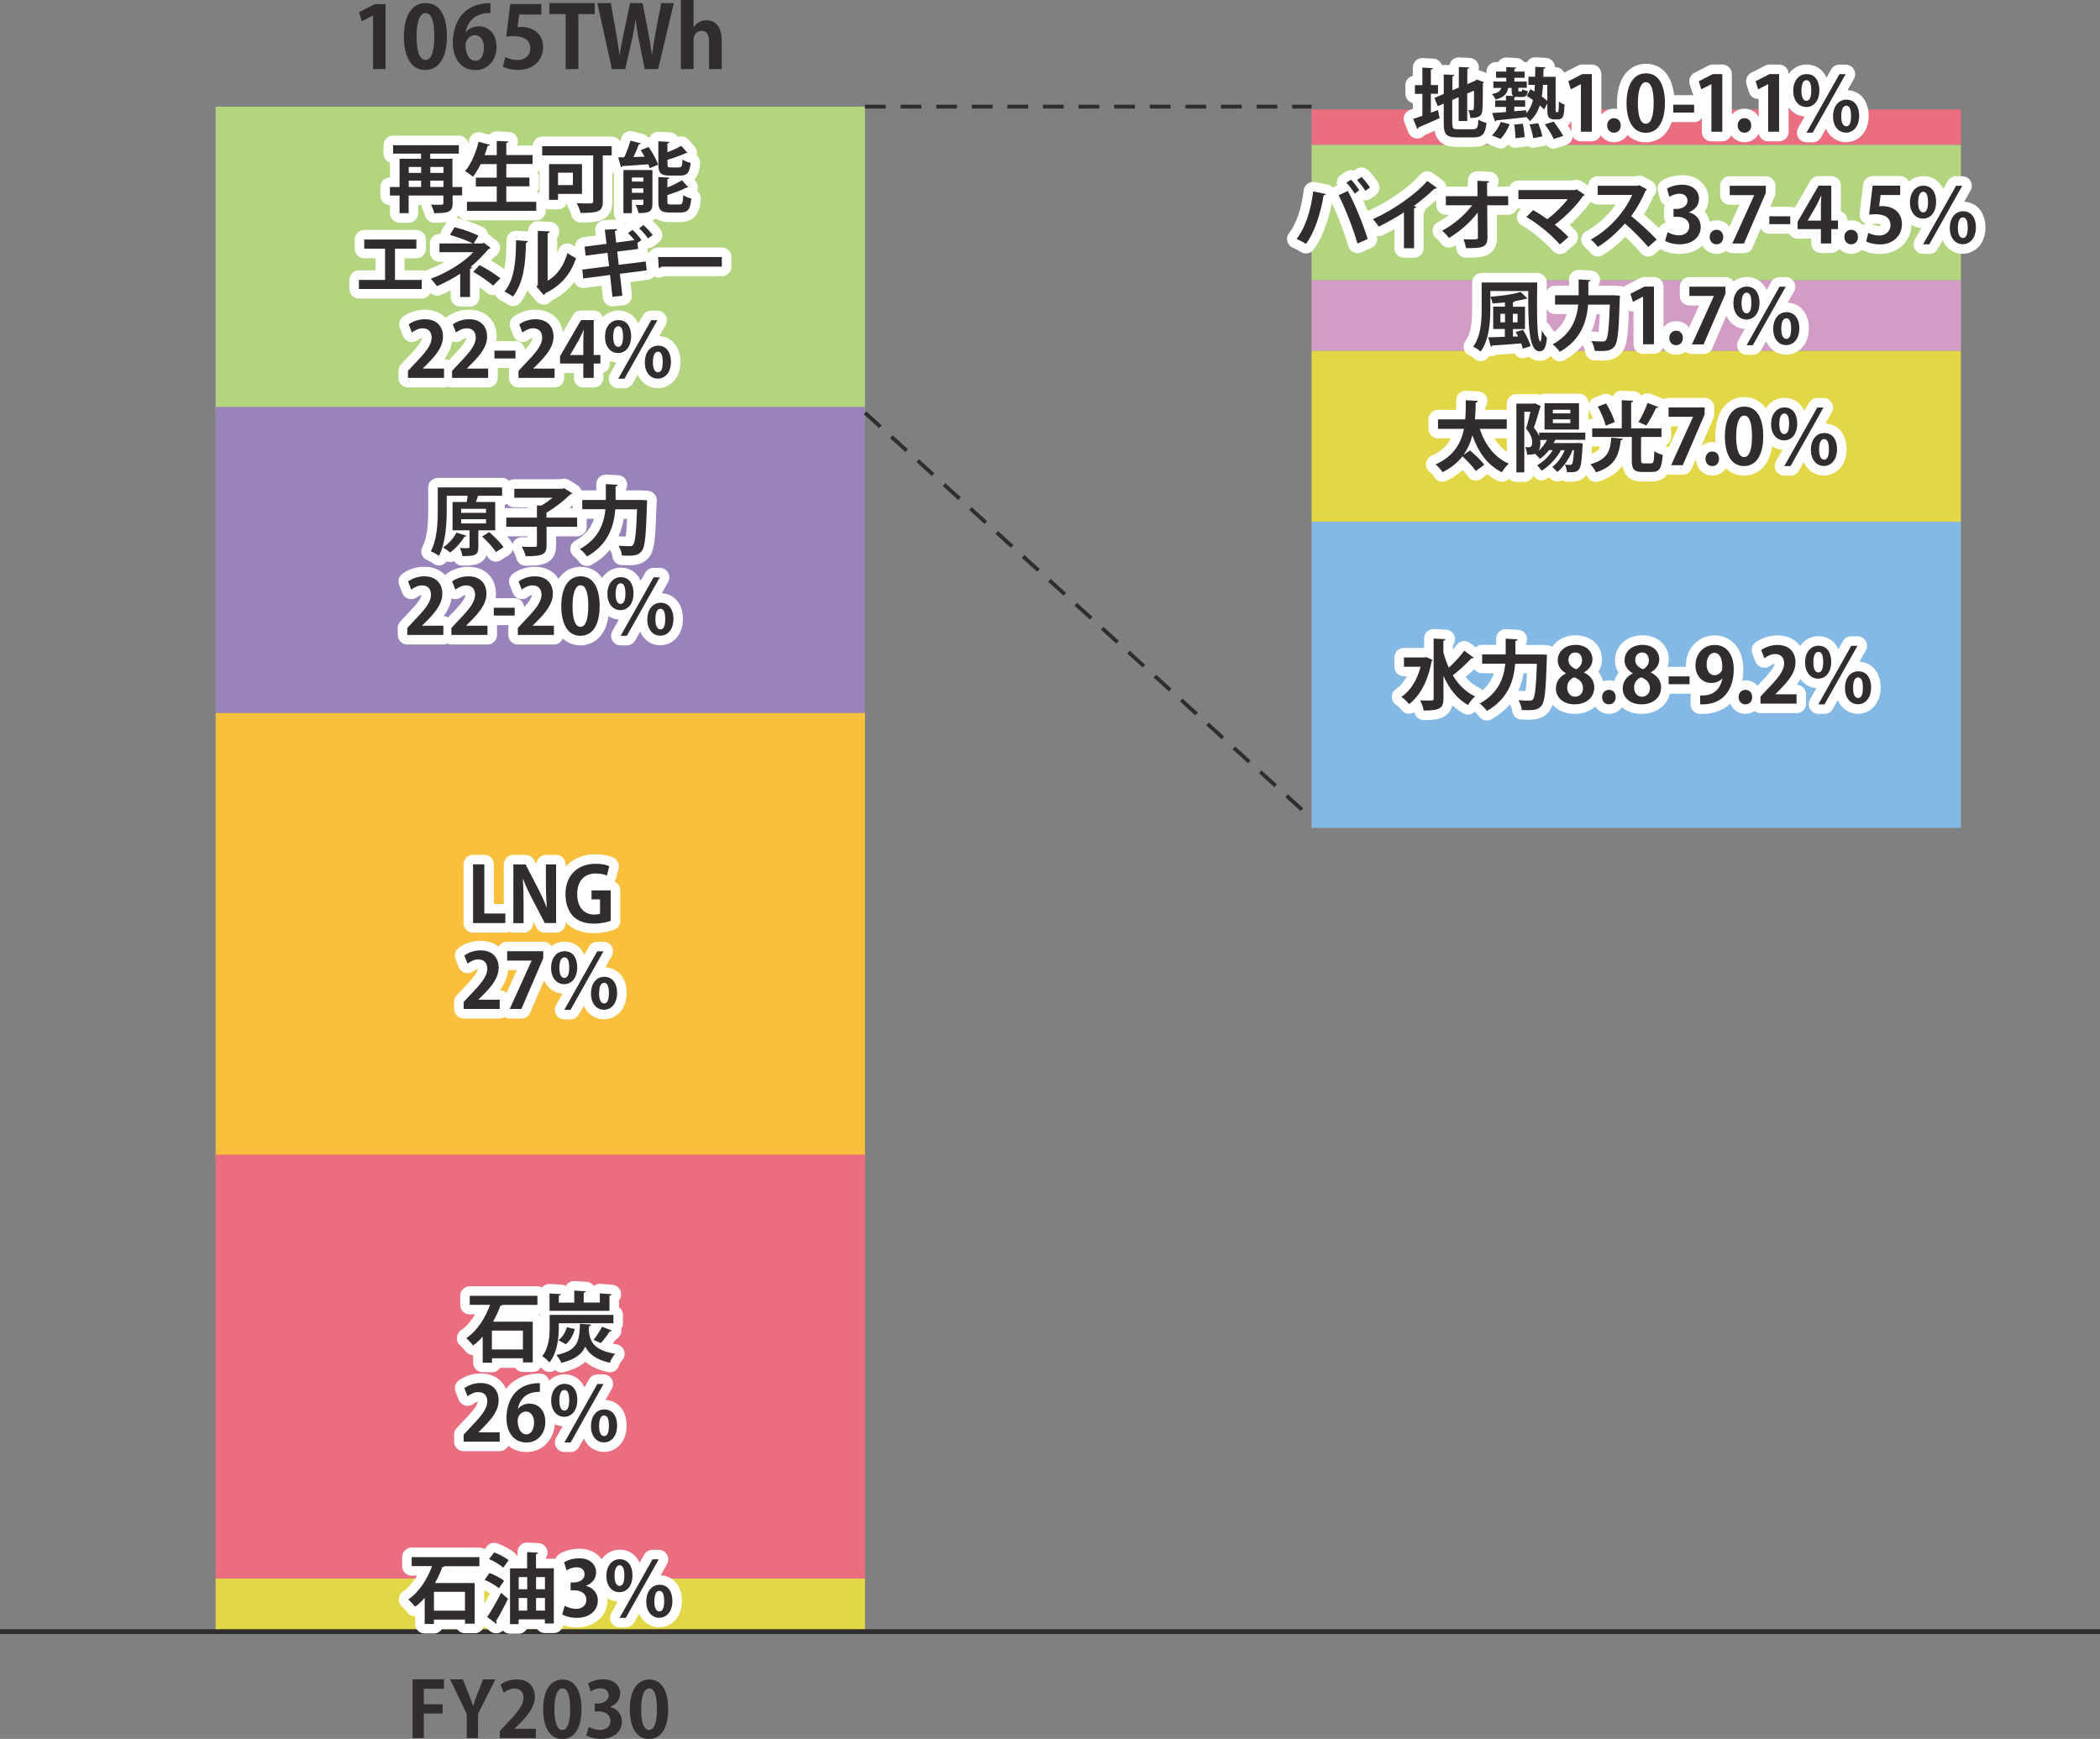 <?xml version="1.0" encoding="utf-8"?>
<!-- Generator: Adobe Illustrator 24.1.1, SVG Export Plug-In . SVG Version: 6.00 Build 0)  -->
<svg version="1.1" id="レイヤー_1" xmlns="http://www.w3.org/2000/svg" xmlns:xlink="http://www.w3.org/1999/xlink" x="0px"
	 y="0px" viewBox="0 0 220 182.15" style="enable-background:new 0 0 220 182.15;" xml:space="preserve">
<rect x="0" y="0" width="220" height="182.15" fill="#808080" stroke="none"/>
<style type="text/css">
	.st0{fill:none;stroke:#4C4948;stroke-width:0.967;stroke-miterlimit:10;}
	.st1{fill:#FFF095;}
	.st2{fill:#1497C4;}
	.st3{fill:#E44482;}
	.st4{fill:#E78912;}
	.st5{fill:#4C4948;}
	.st6{opacity:0.85;}
	.st7{fill:#F15A24;}
	.st8{fill:#FFFFFF;}
	.st9{fill:#7BB62D;}
	.st10{fill:#EAF5F5;}
	.st11{fill:#FFFBD0;}
	.st12{fill:#4CB0D9;}
	.st13{fill:none;stroke:#599DC9;stroke-width:2;stroke-miterlimit:10;}
	.st14{fill:#599DC9;}
	.st15{fill:none;stroke:#EC6C00;stroke-width:2;stroke-miterlimit:10;}
	.st16{fill:#EC6C00;}
	.st17{fill:none;stroke:#EA609E;stroke-width:2;stroke-miterlimit:10;}
	.st18{fill:#EA609E;}
	.st19{fill-rule:evenodd;clip-rule:evenodd;fill:#9BC8DF;}
	.st20{fill:#6B8A9B;}
	.st21{fill:none;stroke:#FF424A;stroke-width:2;stroke-miterlimit:10;}
	.st22{fill:#FF424A;}
	.st23{fill:none;stroke:#00A784;stroke-width:2;stroke-miterlimit:10;}
	.st24{fill:#00A784;}
	.st25{fill:none;stroke:#9D7B6D;stroke-width:2;stroke-miterlimit:10;}
	.st26{fill:#9D7B6D;}
	.st27{fill:#80BEDD;}
	.st28{fill:#57849A;}
	.st29{fill:#595757;}
	.st30{fill:#EF821D;}
	.st31{fill:#F1E683;}
	.st32{fill-rule:evenodd;clip-rule:evenodd;fill:#5BC1D8;}
	.st33{fill:#8BA2B7;}
	.st34{fill:#5D7686;}
	.st35{fill:#7BACBF;}
	.st36{fill:#43808D;}
	.st37{fill:#3D62AD;}
	.st38{fill:none;stroke:#3D62AC;stroke-width:2;stroke-miterlimit:10;}
	.st39{fill:#3D62AC;}
	.st40{fill:#F3A251;}
	.st41{fill-rule:evenodd;clip-rule:evenodd;fill:#FFFFFF;stroke:#9BC8DF;stroke-width:3;stroke-miterlimit:10;}
	.st42{fill:none;stroke:#57849A;stroke-width:2;stroke-miterlimit:10;}
	.st43{fill:none;stroke:#80BEDD;stroke-width:3;stroke-miterlimit:10;}
	.st44{fill-rule:evenodd;clip-rule:evenodd;fill:#00A0D2;}
	.st45{fill:#E0C887;}
	.st46{fill:#D6B258;}
	.st47{fill:#A0BC26;}
	.st48{fill:#BCBCBD;}
	.st49{fill:#9D9D9E;}
	.st50{fill:#C5C5C7;}
	.st51{fill:#CC3936;}
	.st52{fill:#9AA3A9;}
	.st53{fill:#B61E22;}
	.st54{fill:#C91A22;}
	.st55{fill:#E8B378;}
	.st56{fill:#EAC26E;}
	.st57{fill:#E1965F;}
	.st58{fill:#E2C786;}
	.st59{fill:#B9C2C7;}
	.st60{fill:#D3DBE2;}
	.st61{fill:#A1CEE7;}
	.st62{fill:#DFE6ED;}
	.st63{fill:#CFCFD0;}
	.st64{fill:#0B8841;}
	.st65{fill:none;stroke:#00A0D2;stroke-miterlimit:10;}
	.st66{fill:#BFE7F4;}
	.st67{fill:#00A0D2;}
	.st68{fill:#9F8324;}
	.st69{fill:#F4D965;}
	.st70{fill:#514E4E;}
	.st71{fill:#F5D763;}
	.st72{fill:#F1C41C;}
	.st73{fill:#555454;}
	.st74{fill:#6F6F6F;}
	.st75{fill:#807F80;}
	.st76{fill:#D7D7D8;}
	.st77{fill:#464342;}
	.st78{fill:#E6906E;}
	.st79{fill:#ACADAD;}
	.st80{fill:#F3F3F4;}
	.st81{fill:#949495;}
	.st82{fill:#F6ED86;}
	.st83{fill:#F6F6F6;}
	.st84{fill:#EF8200;}
	.st85{fill:#F29600;}
	.st86{fill:#8BD1F4;}
	.st87{opacity:0.5;fill:#EF8200;}
	.st88{opacity:0.5;fill:#EC6C00;}
	.st89{opacity:0.5;fill:#FFFFFF;}
	.st90{fill:#C8C9CA;}
	.st91{fill:#DBDCDC;}
	.st92{fill:#B4B4B5;}
	.st93{fill:#888888;}
	.st94{fill:#717071;}
	.st95{fill:#D6D7D7;}
	.st96{fill:#3E82B9;}
	.st97{fill:#D5B345;}
	.st98{fill:#C7A841;}
	.st99{fill:#3371A0;}
	.st100{fill:#828E9F;}
	.st101{fill:#A2ADC8;}
	.st102{fill:#DDEEF7;}
	.st103{fill:#B4D580;}
	.st104{fill:#83B9E4;}
	.st105{fill:#F9BF3D;}
	.st106{fill:#E2D746;}
	.st107{fill:#EB6D80;}
	.st108{fill:none;stroke:#4C4948;stroke-width:0.4;stroke-linejoin:round;stroke-miterlimit:10;}
	.st109{fill:#9983BB;}
	.st110{fill:#E50012;}
	.st111{fill:none;stroke:#000000;stroke-width:0.5;stroke-miterlimit:10;}
	.st112{fill:none;stroke:#302D2C;stroke-width:0.5;stroke-miterlimit:10;}
	.st113{fill:#302D2C;}
	.st114{fill:none;stroke:#FFFFFF;stroke-linecap:round;stroke-linejoin:round;}
	.st115{fill:none;stroke:#302D2C;stroke-width:0.4;stroke-linejoin:round;stroke-miterlimit:10;}
	.st116{fill:#D29DC5;}
	.st117{fill:none;stroke:#302D2C;stroke-width:0.4;stroke-miterlimit:10;}
	.st118{fill:none;stroke:#302D2C;stroke-width:0.4;stroke-miterlimit:10;stroke-dasharray:2.175,1.554;}
	.st119{fill:#D29FC6;}
	.st120{fill:#C7C6C4;}
	.st121{fill:none;stroke:#FFFFFF;stroke-width:2;stroke-linecap:round;stroke-linejoin:round;}
</style>
<rect x="22.59" y="11.17" class="st103" width="68.03" height="32.07"/>
<rect x="22.59" y="42.62" class="st109" width="68.03" height="32.07"/>
<rect x="22.59" y="74.69" class="st105" width="68.03" height="46.87"/>
<rect x="22.59" y="120.95" class="st107" width="68.03" height="44.4"/>
<rect x="22.59" y="165.35" class="st106" width="68.03" height="5.55"/>
<rect x="137.4" y="11.47" class="st107" width="68.03" height="3.7"/>
<rect x="137.4" y="15.18" class="st103" width="68.03" height="14.19"/>
<rect x="137.4" y="29.36" class="st116" width="68.03" height="7.4"/>
<rect x="137.4" y="36.76" class="st106" width="68.03" height="17.89"/>
<polygon class="st104" points="137.4,54.65 137.4,70.68 137.4,86.72 205.43,86.72 205.43,70.68 205.43,54.65 "/>
<line class="st112" x1="0" y1="170.91" x2="220" y2="170.91"/>
<g>
	<g>
		<line class="st118" x1="90.62" y1="11.17" x2="137.4" y2="11.17"/>
	</g>
</g>
<g>
	<g>
		<line class="st118" x1="90.62" y1="43.24" x2="137.49" y2="85.81"/>
	</g>
</g>
<g>
	<g>
		<path class="st121" d="M50.21,164.06h-3.65c-0.04,0.06-0.12,0.09-0.22,0.09c-0.2,0.54-0.45,1.11-0.77,1.67h4.16v4.26h-1.02v-0.43
			h-3.25v0.46h-0.97v-2.73c-0.3,0.34-0.64,0.66-1.01,0.93c-0.16-0.22-0.5-0.58-0.7-0.77c1.17-0.8,2.02-2.2,2.48-3.49h-2.13v-0.94
			h7.09V164.06z M48.71,168.72v-1.98h-3.25v1.98H48.71z"/>
		<path class="st121" d="M51.28,164.77c0.51,0.19,1.19,0.54,1.53,0.81l-0.54,0.79c-0.31-0.28-0.98-0.66-1.5-0.88L51.28,164.77z
			 M51.04,169.38c0.41-0.61,0.99-1.61,1.46-2.53l0.72,0.62c-0.4,0.83-0.86,1.7-1.25,2.33c0.04,0.06,0.06,0.1,0.06,0.15
			s-0.02,0.1-0.05,0.14L51.04,169.38z M52.72,164.22c-0.3-0.3-0.96-0.68-1.48-0.91l0.53-0.7c0.51,0.19,1.18,0.54,1.51,0.83
			L52.72,164.22z M56.16,164.28h1.86v5.78h-0.94v-0.43h-2.75v0.5h-0.9v-5.84h1.79v-1.71l1.14,0.06c-0.01,0.08-0.06,0.13-0.21,0.15
			V164.28z M55.23,165.2h-0.89v1.27h0.89V165.2z M54.34,167.39v1.32h0.89v-1.32H54.34z M57.09,165.2h-0.93v1.27h0.93V165.2z
			 M56.16,168.71h0.93v-1.32h-0.93V168.71z"/>
		<path class="st121" d="M61.4,166.13c0.67,0.15,1.23,0.7,1.23,1.52c0,1.01-0.81,1.82-2.21,1.82c-0.64,0-1.22-0.17-1.52-0.37
			l0.26-0.9c0.22,0.14,0.71,0.33,1.18,0.33c0.73,0,1.09-0.45,1.09-0.94c0-0.68-0.59-1-1.24-1h-0.41v-0.83h0.38
			c0.47,0,1.08-0.26,1.08-0.85c0-0.42-0.28-0.74-0.84-0.74c-0.42,0-0.82,0.18-1.05,0.33l-0.25-0.85c0.31-0.21,0.93-0.42,1.58-0.42
			c1.16,0,1.77,0.68,1.77,1.48c0,0.62-0.38,1.14-1.04,1.39V166.13z"/>
		<path class="st121" d="M66.26,165c0,1.18-0.63,1.78-1.37,1.78c-0.81,0-1.37-0.7-1.37-1.7c0-1,0.55-1.75,1.41-1.75
			C65.86,163.33,66.26,164.13,66.26,165z M64.38,165.08c0,0.68,0.21,1.04,0.52,1.04c0.34,0,0.51-0.37,0.51-1.09
			c0-0.66-0.14-1.07-0.5-1.07C64.66,163.97,64.38,164.21,64.38,165.08z M64.91,169.47l3.45-6.13h0.65l-3.45,6.13H64.91z
			 M70.44,167.68c0,1.18-0.64,1.78-1.38,1.78c-0.81,0-1.36-0.7-1.36-1.7c0-1,0.54-1.75,1.4-1.75C70.03,166,70.44,166.8,70.44,167.68
			z M68.55,167.77c0,0.67,0.21,1.03,0.53,1.03c0.34,0,0.5-0.37,0.5-1.08c0-0.66-0.14-1.08-0.5-1.08
			C68.75,166.64,68.55,167,68.55,167.77z"/>
	</g>
	<g>
		<path class="st113" d="M50.21,164.06h-3.65c-0.04,0.06-0.12,0.09-0.22,0.09c-0.2,0.54-0.45,1.11-0.77,1.67h4.16v4.26h-1.02v-0.43
			h-3.25v0.46h-0.97v-2.73c-0.3,0.34-0.64,0.66-1.01,0.93c-0.16-0.22-0.5-0.58-0.7-0.77c1.17-0.8,2.02-2.2,2.48-3.49h-2.13v-0.94
			h7.09V164.06z M48.71,168.72v-1.98h-3.25v1.98H48.71z"/>
		<path class="st113" d="M51.28,164.77c0.51,0.19,1.19,0.54,1.53,0.81l-0.54,0.79c-0.31-0.28-0.98-0.66-1.5-0.88L51.28,164.77z
			 M51.04,169.38c0.41-0.61,0.99-1.61,1.46-2.53l0.72,0.62c-0.4,0.83-0.86,1.7-1.25,2.33c0.04,0.06,0.06,0.1,0.06,0.15
			s-0.02,0.1-0.05,0.14L51.04,169.38z M52.72,164.22c-0.3-0.3-0.96-0.68-1.48-0.91l0.53-0.7c0.51,0.19,1.18,0.54,1.51,0.83
			L52.72,164.22z M56.16,164.28h1.86v5.78h-0.94v-0.43h-2.75v0.5h-0.9v-5.84h1.79v-1.71l1.14,0.06c-0.01,0.08-0.06,0.13-0.21,0.15
			V164.28z M55.23,165.2h-0.89v1.27h0.89V165.2z M54.34,167.39v1.32h0.89v-1.32H54.34z M57.09,165.2h-0.93v1.27h0.93V165.2z
			 M56.16,168.71h0.93v-1.32h-0.93V168.71z"/>
		<path class="st113" d="M61.4,166.13c0.67,0.15,1.23,0.7,1.23,1.52c0,1.01-0.81,1.82-2.21,1.82c-0.64,0-1.22-0.17-1.52-0.37
			l0.26-0.9c0.22,0.14,0.71,0.33,1.18,0.33c0.73,0,1.09-0.45,1.09-0.94c0-0.68-0.59-1-1.24-1h-0.41v-0.83h0.38
			c0.47,0,1.08-0.26,1.08-0.85c0-0.42-0.28-0.74-0.84-0.74c-0.42,0-0.82,0.18-1.05,0.33l-0.25-0.85c0.31-0.21,0.93-0.42,1.58-0.42
			c1.16,0,1.77,0.68,1.77,1.48c0,0.62-0.38,1.14-1.04,1.39V166.13z"/>
		<path class="st113" d="M66.26,165c0,1.18-0.63,1.78-1.37,1.78c-0.81,0-1.37-0.7-1.37-1.7c0-1,0.55-1.75,1.41-1.75
			C65.86,163.33,66.26,164.13,66.26,165z M64.38,165.08c0,0.68,0.21,1.04,0.52,1.04c0.34,0,0.51-0.37,0.51-1.09
			c0-0.66-0.14-1.07-0.5-1.07C64.66,163.97,64.38,164.21,64.38,165.08z M64.91,169.47l3.45-6.13h0.65l-3.45,6.13H64.91z
			 M70.44,167.68c0,1.18-0.64,1.78-1.38,1.78c-0.81,0-1.36-0.7-1.36-1.7c0-1,0.54-1.75,1.4-1.75C70.03,166,70.44,166.8,70.44,167.68
			z M68.55,167.77c0,0.67,0.21,1.03,0.53,1.03c0.34,0,0.5-0.37,0.5-1.08c0-0.66-0.14-1.08-0.5-1.08
			C68.75,166.64,68.55,167,68.55,167.77z"/>
	</g>
</g>
<g>
	<g>
		<path class="st121" d="M56.29,136.69h-3.65c-0.04,0.06-0.12,0.09-0.22,0.09c-0.2,0.54-0.45,1.11-0.77,1.67h4.16v4.26h-1.02v-0.43
			h-3.25v0.46h-0.97v-2.73c-0.3,0.34-0.64,0.66-1.01,0.93c-0.16-0.22-0.5-0.58-0.7-0.77c1.17-0.8,2.02-2.2,2.48-3.49h-2.13v-0.94
			h7.09V136.69z M54.78,141.36v-1.98h-3.25v1.98H54.78z"/>
		<path class="st121" d="M58.54,138.61v0.48c0,1.06-0.17,2.64-0.98,3.62c-0.15-0.18-0.55-0.54-0.76-0.65
			c0.71-0.87,0.78-2.1,0.78-2.98v-1.34h6.68v0.87H58.54z M64.07,135.57c-0.01,0.08-0.07,0.13-0.22,0.15v1.59h-6.28v-1.82l1.19,0.07
			c-0.01,0.08-0.07,0.13-0.22,0.15v0.74h1.62v-1.26l1.21,0.07c-0.01,0.07-0.06,0.13-0.22,0.14v1.04h1.69v-0.96L64.07,135.57z
			 M61.68,139.3c0.11,1.16,0.44,2.13,2.76,2.51c-0.21,0.23-0.46,0.66-0.55,0.94c-1.47-0.33-2.2-0.94-2.58-1.69
			c-0.35,0.78-1.06,1.34-2.5,1.7c-0.09-0.25-0.33-0.62-0.53-0.82c2.28-0.49,2.41-1.43,2.48-3.27l1.17,0.08
			c-0.01,0.08-0.07,0.14-0.22,0.16L61.68,139.3z M60.22,139.22c-0.17,0.61-0.48,1.22-0.95,1.59l-0.77-0.43
			c0.4-0.27,0.73-0.82,0.89-1.35L60.22,139.22z M64.1,139.38c-0.02,0.06-0.1,0.09-0.22,0.08c-0.24,0.38-0.63,0.9-0.94,1.23
			l-0.75-0.34c0.3-0.38,0.67-0.95,0.88-1.38L64.1,139.38z"/>
		<path class="st121" d="M52.35,151.01h-3.78v-0.73l0.67-0.72c1.14-1.18,1.81-1.96,1.81-2.77c0-0.53-0.28-0.97-0.94-0.97
			c-0.44,0-0.85,0.23-1.13,0.44l-0.33-0.85c0.38-0.29,1-0.54,1.7-0.54c1.29,0,1.89,0.82,1.89,1.81c0,1.07-0.73,1.95-1.61,2.84
			l-0.5,0.5v0.02h2.22V151.01z"/>
		<path class="st121" d="M54.27,147.57c0.26-0.32,0.68-0.54,1.2-0.54c0.94,0,1.66,0.71,1.66,1.92c0,1.14-0.74,2.15-1.97,2.15
			c-1.37,0-2.1-1.1-2.1-2.57c0-1.38,0.62-3.65,3.5-3.65v0.91c-0.15,0-0.32,0.02-0.52,0.04c-1.11,0.15-1.64,0.94-1.79,1.74H54.27z
			 M55.95,149.01c0-0.63-0.3-1.15-0.86-1.15c-0.35,0-0.86,0.3-0.86,0.98c0.02,0.78,0.34,1.41,0.92,1.41
			C55.67,150.24,55.95,149.68,55.95,149.01z"/>
		<path class="st121" d="M60.48,146.63c0,1.18-0.63,1.78-1.37,1.78c-0.81,0-1.37-0.7-1.37-1.7c0-1,0.55-1.75,1.41-1.75
			C60.08,144.96,60.48,145.76,60.48,146.63z M58.6,146.72c0,0.68,0.21,1.04,0.52,1.04c0.34,0,0.51-0.37,0.51-1.09
			c0-0.66-0.14-1.07-0.5-1.07C58.87,145.6,58.6,145.84,58.6,146.72z M59.13,151.1l3.45-6.13h0.65l-3.45,6.13H59.13z M64.65,149.31
			c0,1.18-0.64,1.78-1.38,1.78c-0.81,0-1.36-0.7-1.36-1.7c0-1,0.54-1.75,1.4-1.75C64.24,147.64,64.65,148.44,64.65,149.31z
			 M62.76,149.4c0,0.67,0.21,1.03,0.53,1.03c0.34,0,0.5-0.37,0.5-1.08c0-0.66-0.14-1.08-0.5-1.08
			C62.96,148.28,62.76,148.64,62.76,149.4z"/>
	</g>
	<g>
		<path class="st113" d="M56.29,136.69h-3.65c-0.04,0.06-0.12,0.09-0.22,0.09c-0.2,0.54-0.45,1.11-0.77,1.67h4.16v4.26h-1.02v-0.43
			h-3.25v0.46h-0.97v-2.73c-0.3,0.34-0.64,0.66-1.01,0.93c-0.16-0.22-0.5-0.58-0.7-0.77c1.17-0.8,2.02-2.2,2.48-3.49h-2.13v-0.94
			h7.09V136.69z M54.78,141.36v-1.98h-3.25v1.98H54.78z"/>
		<path class="st113" d="M58.54,138.61v0.48c0,1.06-0.17,2.64-0.98,3.62c-0.15-0.18-0.55-0.54-0.76-0.65
			c0.71-0.87,0.78-2.1,0.78-2.98v-1.34h6.68v0.87H58.54z M64.07,135.57c-0.01,0.08-0.07,0.13-0.22,0.15v1.59h-6.28v-1.82l1.19,0.07
			c-0.01,0.08-0.07,0.13-0.22,0.15v0.74h1.62v-1.26l1.21,0.07c-0.01,0.07-0.06,0.13-0.22,0.14v1.04h1.69v-0.96L64.07,135.57z
			 M61.68,139.3c0.11,1.16,0.44,2.13,2.76,2.51c-0.21,0.23-0.46,0.66-0.55,0.94c-1.47-0.33-2.2-0.94-2.58-1.69
			c-0.35,0.78-1.06,1.34-2.5,1.7c-0.09-0.25-0.33-0.62-0.53-0.82c2.28-0.49,2.41-1.43,2.48-3.27l1.17,0.08
			c-0.01,0.08-0.07,0.14-0.22,0.16L61.68,139.3z M60.22,139.22c-0.17,0.61-0.48,1.22-0.95,1.59l-0.77-0.43
			c0.4-0.27,0.73-0.82,0.89-1.35L60.22,139.22z M64.1,139.38c-0.02,0.06-0.1,0.09-0.22,0.08c-0.24,0.38-0.63,0.9-0.94,1.23
			l-0.75-0.34c0.3-0.38,0.67-0.95,0.88-1.38L64.1,139.38z"/>
		<path class="st113" d="M52.35,151.01h-3.78v-0.73l0.67-0.72c1.14-1.18,1.81-1.96,1.81-2.77c0-0.53-0.28-0.97-0.94-0.97
			c-0.44,0-0.85,0.23-1.13,0.44l-0.33-0.85c0.38-0.29,1-0.54,1.7-0.54c1.29,0,1.89,0.82,1.89,1.81c0,1.07-0.73,1.95-1.61,2.84
			l-0.5,0.5v0.02h2.22V151.01z"/>
		<path class="st113" d="M54.27,147.57c0.26-0.32,0.68-0.54,1.2-0.54c0.94,0,1.66,0.71,1.66,1.92c0,1.14-0.74,2.15-1.97,2.15
			c-1.37,0-2.1-1.1-2.1-2.57c0-1.38,0.62-3.65,3.5-3.65v0.91c-0.15,0-0.32,0.02-0.52,0.04c-1.11,0.15-1.64,0.94-1.79,1.74H54.27z
			 M55.95,149.01c0-0.63-0.3-1.15-0.86-1.15c-0.35,0-0.86,0.3-0.86,0.98c0.02,0.78,0.34,1.41,0.92,1.41
			C55.67,150.24,55.95,149.68,55.95,149.01z"/>
		<path class="st113" d="M60.48,146.63c0,1.18-0.63,1.78-1.37,1.78c-0.81,0-1.37-0.7-1.37-1.7c0-1,0.55-1.75,1.41-1.75
			C60.08,144.96,60.48,145.76,60.48,146.63z M58.6,146.72c0,0.68,0.21,1.04,0.52,1.04c0.34,0,0.51-0.37,0.51-1.09
			c0-0.66-0.14-1.07-0.5-1.07C58.87,145.6,58.6,145.84,58.6,146.72z M59.13,151.1l3.45-6.13h0.65l-3.45,6.13H59.13z M64.65,149.31
			c0,1.18-0.64,1.78-1.38,1.78c-0.81,0-1.36-0.7-1.36-1.7c0-1,0.54-1.75,1.4-1.75C64.24,147.64,64.65,148.44,64.65,149.31z
			 M62.76,149.4c0,0.67,0.21,1.03,0.53,1.03c0.34,0,0.5-0.37,0.5-1.08c0-0.66-0.14-1.08-0.5-1.08
			C62.96,148.28,62.76,148.64,62.76,149.4z"/>
	</g>
</g>
<g>
	<g>
		<path class="st121" d="M52.94,96.69h-3.38v-6.15h1.18v5.15h2.2V96.69z"/>
		<path class="st121" d="M58.25,96.69h-1.18l-1.32-2.54c-0.33-0.63-0.69-1.39-0.94-2.06h-0.03c0.05,0.76,0.07,1.62,0.07,2.72v1.89
			h-1.07v-6.15h1.28l1.29,2.49c0.33,0.62,0.67,1.37,0.92,2.01h0.02c-0.07-0.78-0.1-1.65-0.1-2.65v-1.85h1.07V96.69z"/>
		<path class="st121" d="M63.99,96.45c-0.36,0.14-1.05,0.3-1.75,0.3c-0.94,0-1.65-0.24-2.17-0.75c-0.53-0.52-0.83-1.36-0.83-2.33
			c0-2.08,1.38-3.19,3.15-3.19c0.62,0,1.14,0.11,1.44,0.26l-0.25,0.98c-0.28-0.13-0.63-0.22-1.18-0.22c-1.09,0-1.93,0.67-1.93,2.16
			c0,1.42,0.76,2.14,1.78,2.14c0.29,0,0.5-0.04,0.61-0.09v-1.5h-0.89v-0.94h2.01V96.45z"/>
		<path class="st121" d="M52.35,105.69h-3.78v-0.73l0.67-0.72c1.14-1.18,1.81-1.96,1.81-2.77c0-0.53-0.28-0.97-0.94-0.97
			c-0.44,0-0.85,0.23-1.13,0.44l-0.33-0.85c0.38-0.29,1-0.54,1.7-0.54c1.29,0,1.89,0.82,1.89,1.81c0,1.07-0.73,1.95-1.61,2.84
			l-0.5,0.5v0.02h2.22V105.69z"/>
		<path class="st121" d="M53.14,99.64h3.77v0.74l-2.29,5.31H53.4l2.29-5.05v-0.02h-2.56V99.64z"/>
		<path class="st121" d="M60.47,101.31c0,1.18-0.63,1.78-1.37,1.78c-0.81,0-1.37-0.7-1.37-1.7c0-1,0.55-1.75,1.41-1.75
			C60.08,99.64,60.47,100.44,60.47,101.31z M58.6,101.4c0,0.68,0.21,1.04,0.52,1.04c0.34,0,0.51-0.37,0.51-1.09
			c0-0.66-0.14-1.07-0.5-1.07C58.87,100.28,58.6,100.52,58.6,101.4z M59.12,105.78l3.45-6.13h0.65l-3.45,6.13H59.12z M64.65,103.99
			c0,1.18-0.64,1.78-1.38,1.78c-0.81,0-1.36-0.7-1.36-1.7c0-1,0.54-1.75,1.4-1.75C64.24,102.32,64.65,103.12,64.65,103.99z
			 M62.76,104.08c0,0.67,0.21,1.03,0.53,1.03c0.34,0,0.5-0.37,0.5-1.08c0-0.66-0.14-1.08-0.5-1.08
			C62.96,102.96,62.76,103.31,62.76,104.08z"/>
	</g>
	<g>
		<path class="st113" d="M52.94,96.69h-3.38v-6.15h1.18v5.15h2.2V96.69z"/>
		<path class="st113" d="M58.25,96.69h-1.18l-1.32-2.54c-0.33-0.63-0.69-1.39-0.94-2.06h-0.03c0.05,0.76,0.07,1.62,0.07,2.72v1.89
			h-1.07v-6.15h1.28l1.29,2.49c0.33,0.62,0.67,1.37,0.92,2.01h0.02c-0.07-0.78-0.1-1.65-0.1-2.65v-1.85h1.07V96.69z"/>
		<path class="st113" d="M63.99,96.45c-0.36,0.14-1.05,0.3-1.75,0.3c-0.94,0-1.65-0.24-2.17-0.75c-0.53-0.52-0.83-1.36-0.83-2.33
			c0-2.08,1.38-3.19,3.15-3.19c0.62,0,1.14,0.11,1.44,0.26l-0.25,0.98c-0.28-0.13-0.63-0.22-1.18-0.22c-1.09,0-1.93,0.67-1.93,2.16
			c0,1.42,0.76,2.14,1.78,2.14c0.29,0,0.5-0.04,0.61-0.09v-1.5h-0.89v-0.94h2.01V96.45z"/>
		<path class="st113" d="M52.35,105.69h-3.78v-0.73l0.67-0.72c1.14-1.18,1.81-1.96,1.81-2.77c0-0.53-0.28-0.97-0.94-0.97
			c-0.44,0-0.85,0.23-1.13,0.44l-0.33-0.85c0.38-0.29,1-0.54,1.7-0.54c1.29,0,1.89,0.82,1.89,1.81c0,1.07-0.73,1.95-1.61,2.84
			l-0.5,0.5v0.02h2.22V105.69z"/>
		<path class="st113" d="M53.14,99.64h3.77v0.74l-2.29,5.31H53.4l2.29-5.05v-0.02h-2.56V99.64z"/>
		<path class="st113" d="M60.47,101.31c0,1.18-0.63,1.78-1.37,1.78c-0.81,0-1.37-0.7-1.37-1.7c0-1,0.55-1.75,1.41-1.75
			C60.08,99.64,60.47,100.44,60.47,101.31z M58.6,101.4c0,0.68,0.21,1.04,0.52,1.04c0.34,0,0.51-0.37,0.51-1.09
			c0-0.66-0.14-1.07-0.5-1.07C58.87,100.28,58.6,100.52,58.6,101.4z M59.12,105.78l3.45-6.13h0.65l-3.45,6.13H59.12z M64.65,103.99
			c0,1.18-0.64,1.78-1.38,1.78c-0.81,0-1.36-0.7-1.36-1.7c0-1,0.54-1.75,1.4-1.75C64.24,102.32,64.65,103.12,64.65,103.99z
			 M62.76,104.08c0,0.67,0.21,1.03,0.53,1.03c0.34,0,0.5-0.37,0.5-1.08c0-0.66-0.14-1.08-0.5-1.08
			C62.96,102.96,62.76,103.31,62.76,104.08z"/>
	</g>
</g>
<g>
	<g>
		<path class="st121" d="M51.88,55.55h-1.77v1.76c0,0.84-0.33,0.94-1.67,0.94c-0.03-0.26-0.15-0.6-0.26-0.85
			c0.21,0.01,0.42,0.02,0.59,0.02c0.4,0,0.42-0.01,0.42-0.13v-1.74h-1.78v-2.97h1.48c0.04-0.21,0.08-0.43,0.11-0.65h-2.2v1.52
			c0,1.38-0.11,3.45-0.82,4.78c-0.18-0.16-0.61-0.39-0.85-0.48c0.67-1.23,0.73-3.04,0.73-4.3v-2.39h6.74v0.87h-2.52
			c-0.06,0.21-0.14,0.44-0.22,0.65h2.02V55.55z M48.87,56.12c-0.03,0.06-0.1,0.1-0.21,0.09c-0.35,0.6-0.93,1.25-1.5,1.66
			c-0.18-0.15-0.51-0.39-0.74-0.52c0.55-0.36,1.1-0.98,1.4-1.56L48.87,56.12z M48.31,53.3v0.42h2.61V53.3H48.31z M48.31,54.39v0.44
			h2.61v-0.44H48.31z M51.95,57.83c-0.27-0.46-0.9-1.14-1.44-1.63l0.74-0.46c0.53,0.46,1.19,1.11,1.5,1.58L51.95,57.83z"/>
		<path class="st121" d="M60.46,54.22v0.96h-3.2v1.94c0,0.9-0.33,1.16-2.19,1.14c-0.06-0.28-0.25-0.73-0.41-0.99
			c0.56,0.02,1.18,0.02,1.37,0.02c0.17,0,0.22-0.04,0.22-0.18v-1.93h-3.21v-0.96h3.21v-1.28l0.46,0.02c0.4-0.23,0.82-0.53,1.18-0.82
			h-4.01v-0.94h5.05l0.17-0.06l0.86,0.54c-0.04,0.06-0.13,0.1-0.22,0.11c-0.63,0.63-1.59,1.39-2.49,1.91v0.52H60.46z"/>
		<path class="st121" d="M67.24,52.37l0.56,0.04c0,0.08-0.01,0.23-0.02,0.34c-0.1,3.34-0.21,4.55-0.54,4.96
			c-0.3,0.39-0.62,0.5-1.47,0.5c-0.2,0-0.41-0.01-0.62-0.02c-0.02-0.29-0.16-0.74-0.35-1.02c0.5,0.04,0.97,0.04,1.18,0.04
			c0.16,0,0.25-0.02,0.34-0.13c0.22-0.23,0.33-1.29,0.42-3.73h-2.28c-0.13,1.68-0.69,3.66-2.96,4.94c-0.16-0.24-0.52-0.61-0.75-0.78
			c2.01-1.1,2.54-2.75,2.68-4.17h-2.43v-0.97h2.47v-1.66l1.24,0.07c-0.01,0.08-0.07,0.14-0.22,0.16v1.43h2.51L67.24,52.37z"/>
		<path class="st121" d="M46.45,66.51h-3.78v-0.73l0.67-0.72c1.14-1.18,1.81-1.96,1.81-2.77c0-0.53-0.28-0.97-0.94-0.97
			c-0.44,0-0.85,0.23-1.13,0.44l-0.33-0.85c0.38-0.29,1-0.54,1.7-0.54c1.29,0,1.89,0.82,1.89,1.81c0,1.07-0.73,1.95-1.61,2.84
			l-0.5,0.5v0.02h2.22V66.51z"/>
		<path class="st121" d="M51.07,66.51h-3.78v-0.73l0.67-0.72c1.14-1.18,1.81-1.96,1.81-2.77c0-0.53-0.28-0.97-0.94-0.97
			c-0.44,0-0.85,0.23-1.13,0.44l-0.33-0.85c0.38-0.29,1-0.54,1.7-0.54c1.29,0,1.89,0.82,1.89,1.81c0,1.07-0.73,1.95-1.61,2.84
			l-0.5,0.5v0.02h2.22V66.51z"/>
		<path class="st121" d="M51.73,63.66h2.19v0.82h-2.19V63.66z"/>
		<path class="st121" d="M58.03,66.51h-3.78v-0.73l0.67-0.72c1.14-1.18,1.81-1.96,1.81-2.77c0-0.53-0.28-0.97-0.94-0.97
			c-0.44,0-0.85,0.23-1.13,0.44l-0.33-0.85c0.38-0.29,1-0.54,1.7-0.54c1.29,0,1.89,0.82,1.89,1.81c0,1.07-0.73,1.95-1.61,2.84
			l-0.5,0.5v0.02h2.22V66.51z"/>
		<path class="st121" d="M58.8,63.5c0-1.84,0.68-3.13,2.04-3.13c1.42,0,1.98,1.41,1.98,3.09c0,2-0.74,3.14-2.02,3.14
			C59.39,66.6,58.8,65.19,58.8,63.5z M60.81,65.66c0.54,0,0.82-0.77,0.82-2.18c0-1.37-0.25-2.17-0.81-2.17
			c-0.51,0-0.84,0.74-0.84,2.17C59.98,64.91,60.27,65.66,60.81,65.66L60.81,65.66z"/>
		<path class="st121" d="M66.37,62.13c0,1.18-0.63,1.78-1.37,1.78c-0.81,0-1.37-0.7-1.37-1.7c0-1,0.55-1.75,1.41-1.75
			C65.97,60.46,66.37,61.26,66.37,62.13z M64.49,62.22c0,0.68,0.21,1.04,0.52,1.04c0.34,0,0.51-0.37,0.51-1.09
			c0-0.66-0.14-1.07-0.5-1.07C64.77,61.1,64.49,61.34,64.49,62.22z M65.02,66.6l3.45-6.12h0.65l-3.45,6.12H65.02z M70.55,64.81
			c0,1.18-0.64,1.78-1.38,1.78c-0.81,0-1.36-0.7-1.36-1.7c0-1,0.54-1.75,1.4-1.75C70.14,63.14,70.55,63.94,70.55,64.81z M68.66,64.9
			c0,0.67,0.21,1.03,0.53,1.03c0.34,0,0.5-0.37,0.5-1.08c0-0.66-0.14-1.08-0.5-1.08C68.86,63.77,68.66,64.13,68.66,64.9z"/>
	</g>
	<g>
		<path class="st113" d="M51.88,55.55h-1.77v1.76c0,0.84-0.33,0.94-1.67,0.94c-0.03-0.26-0.15-0.6-0.26-0.85
			c0.21,0.01,0.42,0.02,0.59,0.02c0.4,0,0.42-0.01,0.42-0.13v-1.74h-1.78v-2.97h1.48c0.04-0.21,0.08-0.43,0.11-0.65h-2.2v1.52
			c0,1.38-0.11,3.45-0.82,4.78c-0.18-0.16-0.61-0.39-0.85-0.48c0.67-1.23,0.73-3.04,0.73-4.3v-2.39h6.74v0.87h-2.52
			c-0.06,0.21-0.14,0.44-0.22,0.65h2.02V55.55z M48.87,56.12c-0.03,0.06-0.1,0.1-0.21,0.09c-0.35,0.6-0.93,1.25-1.5,1.66
			c-0.18-0.15-0.51-0.39-0.74-0.52c0.55-0.36,1.1-0.98,1.4-1.56L48.87,56.12z M48.31,53.3v0.42h2.61V53.3H48.31z M48.31,54.39v0.44
			h2.61v-0.44H48.31z M51.95,57.83c-0.27-0.46-0.9-1.14-1.44-1.63l0.74-0.46c0.53,0.46,1.19,1.11,1.5,1.58L51.95,57.83z"/>
		<path class="st113" d="M60.46,54.22v0.96h-3.2v1.94c0,0.9-0.33,1.16-2.19,1.14c-0.06-0.28-0.25-0.73-0.41-0.99
			c0.56,0.02,1.18,0.02,1.37,0.02c0.17,0,0.22-0.04,0.22-0.18v-1.93h-3.21v-0.96h3.21v-1.28l0.46,0.02c0.4-0.23,0.82-0.53,1.18-0.82
			h-4.01v-0.94h5.05l0.17-0.06l0.86,0.54c-0.04,0.06-0.13,0.1-0.22,0.11c-0.63,0.63-1.59,1.39-2.49,1.91v0.52H60.46z"/>
		<path class="st113" d="M67.24,52.37l0.56,0.04c0,0.08-0.01,0.23-0.02,0.34c-0.1,3.34-0.21,4.55-0.54,4.96
			c-0.3,0.39-0.62,0.5-1.47,0.5c-0.2,0-0.41-0.01-0.62-0.02c-0.02-0.29-0.16-0.74-0.35-1.02c0.5,0.04,0.97,0.04,1.18,0.04
			c0.16,0,0.25-0.02,0.34-0.13c0.22-0.23,0.33-1.29,0.42-3.73h-2.28c-0.13,1.68-0.69,3.66-2.96,4.94c-0.16-0.24-0.52-0.61-0.75-0.78
			c2.01-1.1,2.54-2.75,2.68-4.17h-2.43v-0.97h2.47v-1.66l1.24,0.07c-0.01,0.08-0.07,0.14-0.22,0.16v1.43h2.51L67.24,52.37z"/>
		<path class="st113" d="M46.45,66.51h-3.78v-0.73l0.67-0.72c1.14-1.18,1.81-1.96,1.81-2.77c0-0.53-0.28-0.97-0.94-0.97
			c-0.44,0-0.85,0.23-1.13,0.44l-0.33-0.85c0.38-0.29,1-0.54,1.7-0.54c1.29,0,1.89,0.82,1.89,1.81c0,1.07-0.73,1.95-1.61,2.84
			l-0.5,0.5v0.02h2.22V66.51z"/>
		<path class="st113" d="M51.07,66.51h-3.78v-0.73l0.67-0.72c1.14-1.18,1.81-1.96,1.81-2.77c0-0.53-0.28-0.97-0.94-0.97
			c-0.44,0-0.85,0.23-1.13,0.44l-0.33-0.85c0.38-0.29,1-0.54,1.7-0.54c1.29,0,1.89,0.82,1.89,1.81c0,1.07-0.73,1.95-1.61,2.84
			l-0.5,0.5v0.02h2.22V66.51z"/>
		<path class="st113" d="M51.73,63.66h2.19v0.82h-2.19V63.66z"/>
		<path class="st113" d="M58.03,66.51h-3.78v-0.73l0.67-0.72c1.14-1.18,1.81-1.96,1.81-2.77c0-0.53-0.28-0.97-0.94-0.97
			c-0.44,0-0.85,0.23-1.13,0.44l-0.33-0.85c0.38-0.29,1-0.54,1.7-0.54c1.29,0,1.89,0.82,1.89,1.81c0,1.07-0.73,1.95-1.61,2.84
			l-0.5,0.5v0.02h2.22V66.51z"/>
		<path class="st113" d="M58.8,63.5c0-1.84,0.68-3.13,2.04-3.13c1.42,0,1.98,1.41,1.98,3.09c0,2-0.74,3.14-2.02,3.14
			C59.39,66.6,58.8,65.19,58.8,63.5z M60.81,65.66c0.54,0,0.82-0.77,0.82-2.18c0-1.37-0.25-2.17-0.81-2.17
			c-0.51,0-0.84,0.74-0.84,2.17C59.98,64.91,60.27,65.66,60.81,65.66L60.81,65.66z"/>
		<path class="st113" d="M66.37,62.13c0,1.18-0.63,1.78-1.37,1.78c-0.81,0-1.37-0.7-1.37-1.7c0-1,0.55-1.75,1.41-1.75
			C65.97,60.46,66.37,61.26,66.37,62.13z M64.49,62.22c0,0.68,0.21,1.04,0.52,1.04c0.34,0,0.51-0.37,0.51-1.09
			c0-0.66-0.14-1.07-0.5-1.07C64.77,61.1,64.49,61.34,64.49,62.22z M65.02,66.6l3.45-6.12h0.65l-3.45,6.12H65.02z M70.55,64.81
			c0,1.18-0.64,1.78-1.38,1.78c-0.81,0-1.36-0.7-1.36-1.7c0-1,0.54-1.75,1.4-1.75C70.14,63.14,70.55,63.94,70.55,64.81z M68.66,64.9
			c0,0.67,0.21,1.03,0.53,1.03c0.34,0,0.5-0.37,0.5-1.08c0-0.66-0.14-1.08-0.5-1.08C68.86,63.77,68.66,64.13,68.66,64.9z"/>
	</g>
</g>
<g>
	<g>
		<path class="st121" d="M48.41,19.58v0.89h-0.99v0.81c0,0.96-0.5,1.05-1.93,1.05c-0.05-0.26-0.2-0.66-0.34-0.9
			c0.26,0.02,0.56,0.02,0.78,0.02c0.46,0,0.52,0,0.52-0.18v-0.79h-3.64v1.85h-0.95v-1.85h-1.01v-0.89h1.01v-2.96h2.25v-0.54h-2.93
			v-0.88h6.89v0.88h-3v0.54h2.33v2.96H48.41z M44.12,17.49h-1.3v0.62h1.3V17.49z M42.82,18.92v0.66h1.3v-0.66H42.82z M46.46,17.49
			h-1.38v0.62h1.38V17.49z M45.08,19.58h1.38v-0.66h-1.38V19.58z"/>
		<path class="st121" d="M53.04,21.14h3.14v0.94h-7.26v-0.94h3.12v-1.61h-2.19v-0.92h2.19v-1.42h-1.68
			c-0.25,0.5-0.53,0.97-0.82,1.33c-0.18-0.18-0.58-0.46-0.82-0.6c0.61-0.68,1.13-1.91,1.42-3.07l1.18,0.32
			c-0.03,0.07-0.11,0.11-0.22,0.1c-0.1,0.33-0.21,0.66-0.33,0.98h1.27v-1.49l1.22,0.06c-0.01,0.08-0.07,0.13-0.22,0.16v1.26h2.75
			v0.94h-2.75v1.42h2.42v0.92h-2.42V21.14z"/>
		<path class="st121" d="M64.08,15.31v0.97h-0.93v4.82c0,1.08-0.48,1.2-2.33,1.2c-0.06-0.28-0.25-0.75-0.4-1.02
			c0.34,0.02,0.73,0.03,1.02,0.03c0.66,0,0.7,0,0.7-0.23v-4.8h-5.34v-0.97H64.08z M60.97,20.31h-2.51v0.62h-0.94v-3.74h3.45V20.31z
			 M60.02,18.09h-1.56v1.3h1.56V18.09z"/>
		<path class="st121" d="M67.14,15.02c-0.03,0.06-0.1,0.1-0.22,0.11c-0.14,0.4-0.35,0.89-0.56,1.32c0.38-0.02,0.77-0.02,1.17-0.04
			c-0.13-0.24-0.27-0.47-0.41-0.68l0.82-0.34c0.41,0.57,0.84,1.33,1,1.86l-0.88,0.37c-0.03-0.12-0.08-0.26-0.14-0.41
			c-1.02,0.08-2.05,0.14-2.73,0.19c-0.02,0.07-0.08,0.11-0.14,0.13l-0.28-1.05c0.18,0,0.4-0.01,0.63-0.01
			c0.25-0.54,0.5-1.21,0.65-1.74L67.14,15.02z M68.35,17.81v3.56c0,0.79-0.34,0.95-1.46,0.95c-0.05-0.26-0.18-0.62-0.3-0.86
			c0.17,0.01,0.34,0.02,0.47,0.02c0.3,0,0.34,0,0.34-0.13v-0.43h-1.2v1.41h-0.89v-4.52H68.35z M67.4,18.6h-1.2v0.42h1.2V18.6z
			 M66.2,20.2h1.2v-0.47h-1.2V20.2z M71.15,17.53c0.26,0,0.32-0.12,0.35-0.82c0.19,0.14,0.58,0.3,0.85,0.35
			c-0.1,1.04-0.36,1.33-1.1,1.33h-1.11c-0.94,0-1.17-0.28-1.17-1.17V14.8l1.17,0.06c-0.01,0.08-0.07,0.13-0.22,0.15v0.94
			c0.54-0.21,1.07-0.46,1.45-0.67l0.65,0.73c-0.03,0.03-0.09,0.03-0.18,0.03c-0.5,0.23-1.21,0.49-1.91,0.7v0.48
			c0,0.29,0.05,0.32,0.35,0.32H71.15z M69.91,21.09c0,0.29,0.06,0.33,0.37,0.33h0.92c0.28,0,0.34-0.15,0.38-0.97
			c0.2,0.14,0.58,0.29,0.84,0.35c-0.1,1.13-0.35,1.46-1.13,1.46h-1.14c-0.94,0-1.18-0.28-1.18-1.17v-2.54l1.17,0.06
			c-0.01,0.08-0.06,0.13-0.22,0.15v0.87c0.58-0.22,1.13-0.5,1.52-0.75l0.67,0.74c-0.04,0.03-0.11,0.03-0.2,0.03
			c-0.5,0.27-1.26,0.55-1.99,0.78V21.09z"/>
		<path class="st121" d="M38.16,25.09h5.46v0.96h-2.24v3.27h2.8v0.95H37.6v-0.95h2.74v-3.27h-2.18V25.09z"/>
		<path class="st121" d="M50.67,25.42l0.72,0.54c-0.04,0.06-0.1,0.11-0.21,0.12c-0.5,0.6-1.22,1.34-1.88,1.88l0.15,0.06
			c-0.03,0.06-0.09,0.12-0.21,0.14v2.95h-1.03v-2.44c-0.7,0.46-1.64,0.98-2.43,1.3c-0.04-0.06-0.58-0.72-0.64-0.78
			c1.53-0.54,3.45-1.67,4.43-2.77h-3.53V25.5h3.49c-0.64-0.33-1.66-0.67-2.39-0.9l0.48-0.8c0.78,0.18,1.78,0.54,2.51,0.88l-0.5,0.82
			h0.92L50.67,25.42z M51.67,29.92c-0.53-0.45-1.37-1.04-2.09-1.45l0.66-0.7c0.8,0.42,1.61,0.92,2.18,1.38L51.67,29.92z"/>
		<path class="st121" d="M55.31,25.25c-0.01,0.09-0.08,0.16-0.21,0.18c-0.04,2.29-0.26,4.15-1.35,5.63
			c-0.23-0.15-0.62-0.38-0.9-0.52c1.06-1.24,1.21-3.32,1.21-5.37L55.31,25.25z M57.36,29.41c1.07-0.59,1.73-1.67,2.09-2.91
			c0.21,0.18,0.66,0.43,0.9,0.55c-0.58,1.66-1.51,2.82-3.21,3.66c-0.04,0.08-0.12,0.16-0.18,0.2l-0.75-0.88l0.13-0.17v-5.68
			l1.25,0.06c-0.02,0.09-0.07,0.17-0.22,0.19V29.41z"/>
		<path class="st121" d="M67.65,27.39l0.1,0.93l-2.81,0.36l0.26,2.3l-1.04,0.11l-0.25-2.29l-2.81,0.37L61,28.24l2.81-0.36l-0.17-1.4
			l-2.29,0.3l-0.11-0.94l2.3-0.3l-0.18-1.48L64.64,24c0.01,0.09-0.06,0.16-0.22,0.2l0.13,1.21l1.92-0.26
			c-0.21-0.26-0.46-0.54-0.68-0.74l0.47-0.33c0.33,0.28,0.72,0.74,0.94,1.07l-0.42,0.3l0.07,0.63l-2.19,0.27l0.16,1.39L67.65,27.39z
			 M67.89,24.98c-0.19-0.3-0.64-0.8-0.93-1.06l0.44-0.35c0.34,0.29,0.75,0.74,0.98,1.05L67.89,24.98z"/>
		<path class="st121" d="M68.94,26.92h6.68v1.01h-6.34c-0.05,0.08-0.16,0.14-0.27,0.15L68.94,26.92z"/>
		<path class="st121" d="M46.52,39.58h-3.78v-0.73l0.67-0.72c1.14-1.18,1.81-1.96,1.81-2.77c0-0.53-0.28-0.97-0.94-0.97
			c-0.44,0-0.85,0.23-1.13,0.44l-0.33-0.85c0.38-0.29,1-0.54,1.7-0.54c1.29,0,1.89,0.82,1.89,1.81c0,1.07-0.73,1.95-1.61,2.84
			l-0.5,0.5v0.02h2.22V39.58z"/>
		<path class="st121" d="M51.14,39.58h-3.78v-0.73l0.67-0.72c1.14-1.18,1.81-1.96,1.81-2.77c0-0.53-0.28-0.97-0.94-0.97
			c-0.44,0-0.85,0.23-1.13,0.44l-0.33-0.85c0.38-0.29,1-0.54,1.7-0.54c1.29,0,1.89,0.82,1.89,1.81c0,1.07-0.73,1.95-1.61,2.84
			l-0.5,0.5v0.02h2.22V39.58z"/>
		<path class="st121" d="M51.8,36.73H54v0.82H51.8V36.73z"/>
		<path class="st121" d="M58.1,39.58h-3.78v-0.73l0.67-0.72c1.14-1.18,1.81-1.96,1.81-2.77c0-0.53-0.28-0.97-0.94-0.97
			c-0.44,0-0.85,0.23-1.13,0.44l-0.33-0.85c0.38-0.29,1-0.54,1.7-0.54c1.29,0,1.89,0.82,1.89,1.81c0,1.07-0.73,1.95-1.61,2.84
			l-0.5,0.5v0.02h2.22V39.58z"/>
		<path class="st121" d="M62.21,39.58h-1.1v-1.5h-2.44v-0.77l2.2-3.78h1.33v3.65h0.7v0.9h-0.7V39.58z M59.73,37.19h1.38v-1.5
			c0-0.35,0.02-0.74,0.05-1.1h-0.03c-0.18,0.38-0.33,0.72-0.51,1.06l-0.89,1.52V37.19z"/>
		<path class="st121" d="M66.12,35.2c0,1.18-0.63,1.78-1.37,1.78c-0.81,0-1.37-0.7-1.37-1.7c0-1,0.55-1.75,1.41-1.75
			C65.72,33.53,66.12,34.33,66.12,35.2z M64.24,35.29c0,0.68,0.21,1.04,0.52,1.04c0.34,0,0.51-0.37,0.51-1.09
			c0-0.66-0.14-1.07-0.5-1.07C64.51,34.17,64.24,34.41,64.24,35.29z M64.77,39.67l3.45-6.13h0.65l-3.45,6.13H64.77z M70.29,37.88
			c0,1.18-0.64,1.78-1.38,1.78c-0.81,0-1.36-0.7-1.36-1.7c0-1,0.54-1.75,1.4-1.75C69.88,36.21,70.29,37.01,70.29,37.88z M68.4,37.97
			c0,0.67,0.21,1.03,0.53,1.03c0.34,0,0.5-0.37,0.5-1.08c0-0.66-0.14-1.08-0.5-1.08C68.6,36.84,68.4,37.2,68.4,37.97z"/>
	</g>
	<g>
		<path class="st113" d="M48.41,19.58v0.89h-0.99v0.81c0,0.96-0.5,1.05-1.93,1.05c-0.05-0.26-0.2-0.66-0.34-0.9
			c0.26,0.02,0.56,0.02,0.78,0.02c0.46,0,0.52,0,0.52-0.18v-0.79h-3.64v1.85h-0.95v-1.85h-1.01v-0.89h1.01v-2.96h2.25v-0.54h-2.93
			v-0.88h6.89v0.88h-3v0.54h2.33v2.96H48.41z M44.12,17.49h-1.3v0.62h1.3V17.49z M42.82,18.92v0.66h1.3v-0.66H42.82z M46.46,17.49
			h-1.38v0.62h1.38V17.49z M45.08,19.58h1.38v-0.66h-1.38V19.58z"/>
		<path class="st113" d="M53.04,21.14h3.14v0.94h-7.26v-0.94h3.12v-1.61h-2.19v-0.92h2.19v-1.42h-1.68
			c-0.25,0.5-0.53,0.97-0.82,1.33c-0.18-0.18-0.58-0.46-0.82-0.6c0.61-0.68,1.13-1.91,1.42-3.07l1.18,0.32
			c-0.03,0.07-0.11,0.11-0.22,0.1c-0.1,0.33-0.21,0.66-0.33,0.98h1.27v-1.49l1.22,0.06c-0.01,0.08-0.07,0.13-0.22,0.16v1.26h2.75
			v0.94h-2.75v1.42h2.42v0.92h-2.42V21.14z"/>
		<path class="st113" d="M64.08,15.31v0.97h-0.93v4.82c0,1.08-0.48,1.2-2.33,1.2c-0.06-0.28-0.25-0.75-0.4-1.02
			c0.34,0.02,0.73,0.03,1.02,0.03c0.66,0,0.7,0,0.7-0.23v-4.8h-5.34v-0.97H64.08z M60.97,20.31h-2.51v0.62h-0.94v-3.74h3.45V20.31z
			 M60.02,18.09h-1.56v1.3h1.56V18.09z"/>
		<path class="st113" d="M67.14,15.02c-0.03,0.06-0.1,0.1-0.22,0.11c-0.14,0.4-0.35,0.89-0.56,1.32c0.38-0.02,0.77-0.02,1.17-0.04
			c-0.13-0.24-0.27-0.47-0.41-0.68l0.82-0.34c0.41,0.57,0.84,1.33,1,1.86l-0.88,0.37c-0.03-0.12-0.08-0.26-0.14-0.41
			c-1.02,0.08-2.05,0.14-2.73,0.19c-0.02,0.07-0.08,0.11-0.14,0.13l-0.28-1.05c0.18,0,0.4-0.01,0.63-0.01
			c0.25-0.54,0.5-1.21,0.65-1.74L67.14,15.02z M68.35,17.81v3.56c0,0.79-0.34,0.95-1.46,0.95c-0.05-0.26-0.18-0.62-0.3-0.86
			c0.17,0.01,0.34,0.02,0.47,0.02c0.3,0,0.34,0,0.34-0.13v-0.43h-1.2v1.41h-0.89v-4.52H68.35z M67.4,18.6h-1.2v0.42h1.2V18.6z
			 M66.2,20.2h1.2v-0.47h-1.2V20.2z M71.15,17.53c0.26,0,0.32-0.12,0.35-0.82c0.19,0.14,0.58,0.3,0.85,0.35
			c-0.1,1.04-0.36,1.33-1.1,1.33h-1.11c-0.94,0-1.17-0.28-1.17-1.17V14.8l1.17,0.06c-0.01,0.08-0.07,0.13-0.22,0.15v0.94
			c0.54-0.21,1.07-0.46,1.45-0.67l0.65,0.73c-0.03,0.03-0.09,0.03-0.18,0.03c-0.5,0.23-1.21,0.49-1.91,0.7v0.48
			c0,0.29,0.05,0.32,0.35,0.32H71.15z M69.91,21.09c0,0.29,0.06,0.33,0.37,0.33h0.92c0.28,0,0.34-0.15,0.38-0.97
			c0.2,0.14,0.58,0.29,0.84,0.35c-0.1,1.13-0.35,1.46-1.13,1.46h-1.14c-0.94,0-1.18-0.28-1.18-1.17v-2.54l1.17,0.06
			c-0.01,0.08-0.06,0.13-0.22,0.15v0.87c0.58-0.22,1.13-0.5,1.52-0.75l0.67,0.74c-0.04,0.03-0.11,0.03-0.2,0.03
			c-0.5,0.27-1.26,0.55-1.99,0.78V21.09z"/>
		<path class="st113" d="M38.16,25.09h5.46v0.96h-2.24v3.27h2.8v0.95H37.6v-0.95h2.74v-3.27h-2.18V25.09z"/>
		<path class="st113" d="M50.67,25.42l0.72,0.54c-0.04,0.06-0.1,0.11-0.21,0.12c-0.5,0.6-1.22,1.34-1.88,1.88l0.15,0.06
			c-0.03,0.06-0.09,0.12-0.21,0.14v2.95h-1.03v-2.44c-0.7,0.46-1.64,0.98-2.43,1.3c-0.04-0.06-0.58-0.72-0.64-0.78
			c1.53-0.54,3.45-1.67,4.43-2.77h-3.53V25.5h3.49c-0.64-0.33-1.66-0.67-2.39-0.9l0.48-0.8c0.78,0.18,1.78,0.54,2.51,0.88l-0.5,0.82
			h0.92L50.67,25.42z M51.67,29.92c-0.53-0.45-1.37-1.04-2.09-1.45l0.66-0.7c0.8,0.42,1.61,0.92,2.18,1.38L51.67,29.92z"/>
		<path class="st113" d="M55.31,25.25c-0.01,0.09-0.08,0.16-0.21,0.18c-0.04,2.29-0.26,4.15-1.35,5.63
			c-0.23-0.15-0.62-0.38-0.9-0.52c1.06-1.24,1.21-3.32,1.21-5.37L55.31,25.25z M57.36,29.41c1.07-0.59,1.73-1.67,2.09-2.91
			c0.21,0.18,0.66,0.43,0.9,0.55c-0.58,1.66-1.51,2.82-3.21,3.66c-0.04,0.08-0.12,0.16-0.18,0.2l-0.75-0.88l0.13-0.17v-5.68
			l1.25,0.06c-0.02,0.09-0.07,0.17-0.22,0.19V29.41z"/>
		<path class="st113" d="M67.65,27.39l0.1,0.93l-2.81,0.36l0.26,2.3l-1.04,0.11l-0.25-2.29l-2.81,0.37L61,28.24l2.81-0.36l-0.17-1.4
			l-2.29,0.3l-0.11-0.94l2.3-0.3l-0.18-1.48L64.64,24c0.01,0.09-0.06,0.16-0.22,0.2l0.13,1.21l1.92-0.26
			c-0.21-0.26-0.46-0.54-0.68-0.74l0.47-0.33c0.33,0.28,0.72,0.74,0.94,1.07l-0.42,0.3l0.07,0.63l-2.19,0.27l0.16,1.39L67.65,27.39z
			 M67.89,24.98c-0.19-0.3-0.64-0.8-0.93-1.06l0.44-0.35c0.34,0.29,0.75,0.74,0.98,1.05L67.89,24.98z"/>
		<path class="st113" d="M68.94,26.92h6.68v1.01h-6.34c-0.05,0.08-0.16,0.14-0.27,0.15L68.94,26.92z"/>
		<path class="st113" d="M46.52,39.58h-3.78v-0.73l0.67-0.72c1.14-1.18,1.81-1.96,1.81-2.77c0-0.53-0.28-0.97-0.94-0.97
			c-0.44,0-0.85,0.23-1.13,0.44l-0.33-0.85c0.38-0.29,1-0.54,1.7-0.54c1.29,0,1.89,0.82,1.89,1.81c0,1.07-0.73,1.95-1.61,2.84
			l-0.5,0.5v0.02h2.22V39.58z"/>
		<path class="st113" d="M51.14,39.58h-3.78v-0.73l0.67-0.72c1.14-1.18,1.81-1.96,1.81-2.77c0-0.53-0.28-0.97-0.94-0.97
			c-0.44,0-0.85,0.23-1.13,0.44l-0.33-0.85c0.38-0.29,1-0.54,1.7-0.54c1.29,0,1.89,0.82,1.89,1.81c0,1.07-0.73,1.95-1.61,2.84
			l-0.5,0.5v0.02h2.22V39.58z"/>
		<path class="st113" d="M51.8,36.73H54v0.82H51.8V36.73z"/>
		<path class="st113" d="M58.1,39.58h-3.78v-0.73l0.67-0.72c1.14-1.18,1.81-1.96,1.81-2.77c0-0.53-0.28-0.97-0.94-0.97
			c-0.44,0-0.85,0.23-1.13,0.44l-0.33-0.85c0.38-0.29,1-0.54,1.7-0.54c1.29,0,1.89,0.82,1.89,1.81c0,1.07-0.73,1.95-1.61,2.84
			l-0.5,0.5v0.02h2.22V39.58z"/>
		<path class="st113" d="M62.21,39.58h-1.1v-1.5h-2.44v-0.77l2.2-3.78h1.33v3.65h0.7v0.9h-0.7V39.58z M59.73,37.19h1.38v-1.5
			c0-0.35,0.02-0.74,0.05-1.1h-0.03c-0.18,0.38-0.33,0.72-0.51,1.06l-0.89,1.52V37.19z"/>
		<path class="st113" d="M66.12,35.2c0,1.18-0.63,1.78-1.37,1.78c-0.81,0-1.37-0.7-1.37-1.7c0-1,0.55-1.75,1.41-1.75
			C65.72,33.53,66.12,34.33,66.12,35.2z M64.24,35.29c0,0.68,0.21,1.04,0.52,1.04c0.34,0,0.51-0.37,0.51-1.09
			c0-0.66-0.14-1.07-0.5-1.07C64.51,34.17,64.24,34.41,64.24,35.29z M64.77,39.67l3.45-6.13h0.65l-3.45,6.13H64.77z M70.29,37.88
			c0,1.18-0.64,1.78-1.38,1.78c-0.81,0-1.36-0.7-1.36-1.7c0-1,0.54-1.75,1.4-1.75C69.88,36.21,70.29,37.01,70.29,37.88z M68.4,37.97
			c0,0.67,0.21,1.03,0.53,1.03c0.34,0,0.5-0.37,0.5-1.08c0-0.66-0.14-1.08-0.5-1.08C68.6,36.84,68.4,37.2,68.4,37.97z"/>
	</g>
</g>
<g>
	<g>
		<path class="st121" d="M149.91,11.8l0.73-0.27l0.18,0.84c-0.8,0.37-1.65,0.74-2.21,0.97c-0.01,0.08-0.06,0.14-0.13,0.17
			l-0.43-1.06c0.26-0.08,0.6-0.19,0.96-0.32V9.83h-0.78V8.92h0.78V7.08l1.1,0.06c-0.01,0.08-0.06,0.12-0.21,0.14v1.63h0.75v0.91
			h-0.75V11.8z M152.16,13c0,0.47,0.07,0.54,0.58,0.54h1.57c0.44,0,0.52-0.18,0.58-1.01c0.21,0.14,0.58,0.3,0.84,0.34
			c-0.12,1.14-0.41,1.52-1.34,1.52h-1.73c-1.1,0-1.41-0.3-1.41-1.4v-2.14l-0.62,0.27l-0.36-0.86l0.98-0.42V7.8l1.12,0.06
			c-0.01,0.07-0.06,0.12-0.21,0.14v1.46l0.67-0.29V7.01l1.1,0.06c-0.01,0.08-0.06,0.13-0.21,0.14v1.6l0.8-0.34l0.19-0.14l0.76,0.28
			c-0.02,0.04-0.06,0.09-0.12,0.12c0,1.54-0.02,2.51-0.06,2.84c-0.04,0.62-0.42,0.78-1.26,0.78c-0.02-0.25-0.1-0.61-0.2-0.81
			c0.14,0.01,0.32,0.01,0.39,0.01c0.1,0,0.14-0.02,0.18-0.17c0.02-0.13,0.02-0.73,0.02-1.89l-0.71,0.3v2.89h-0.9v-2.5l-0.67,0.29V13
			z"/>
		<path class="st121" d="M162.97,11.4c0,0.32,0,0.35,0.09,0.35c0.14,0,0.15,0,0.18-0.04c0.07-0.14,0.07-0.66,0.07-1.08
			c0.14,0.13,0.39,0.26,0.59,0.32c-0.05,1.1-0.06,1.56-0.74,1.56h-0.36c-0.18,0-0.38-0.06-0.52-0.18c-0.13-0.15-0.18-0.32-0.18-0.91
			v-0.59l-0.33,0.64c-0.12-0.13-0.28-0.28-0.46-0.43c-0.21,0.66-0.54,1.21-1.05,1.65c-0.08-0.14-0.22-0.31-0.37-0.45v0.03
			c-1.15,0.14-2.35,0.26-3.13,0.34c-0.02,0.06-0.07,0.11-0.13,0.12l-0.31-0.89c0.4-0.02,0.89-0.06,1.45-0.1v-0.54h-1.13v-0.68h1.13
			v-0.5l0.76,0.04c-0.17-0.14-0.17-0.38-0.17-0.85H158c-0.1,0.54-0.34,0.98-1.33,1.21c-0.06-0.18-0.24-0.44-0.38-0.57
			c0.66-0.12,0.89-0.3,0.98-0.64h-0.82V8.54h1.35V8.15h-1.07V7.5h1.07V7.02l1.05,0.06c-0.01,0.07-0.07,0.11-0.2,0.14V7.5h1.08v0.65
			h-1.08v0.39h1.3v0.66h-0.89c0,0.34,0,0.38,0.1,0.38h0.19c0.09,0,0.11-0.03,0.13-0.25c0.12,0.1,0.39,0.18,0.58,0.22
			c-0.06,0.47-0.25,0.61-0.61,0.61h-0.41c-0.09,0-0.17-0.01-0.24-0.02c-0.03,0.03-0.09,0.05-0.16,0.06v0.3h1.14v0.68h-1.14v0.47
			l1.26-0.1v0.31c0.35-0.38,0.57-0.84,0.7-1.38c-0.22-0.16-0.45-0.3-0.65-0.43l0.38-0.71c0.13,0.07,0.27,0.16,0.42,0.25
			c0.02-0.22,0.04-0.46,0.05-0.7h-0.68V8.04h0.7c0.01-0.33,0.02-0.68,0.02-1.04l1.06,0.06c-0.01,0.09-0.07,0.14-0.2,0.15
			c-0.01,0.29-0.01,0.56-0.02,0.83h1.29V11.4z M158.16,13.01c-0.22,0.55-0.58,1.15-0.96,1.54c-0.28-0.12-0.58-0.23-0.91-0.37
			c0.36-0.31,0.73-0.87,0.94-1.41L158.16,13.01z M158.76,14.48c0-0.36-0.05-0.97-0.13-1.43l0.9-0.09c0.1,0.46,0.18,1.05,0.19,1.4
			L158.76,14.48z M160.62,14.47c-0.05-0.37-0.21-0.98-0.38-1.43l0.9-0.14c0.19,0.44,0.38,1.02,0.44,1.39L160.62,14.47z M162.11,8.89
			h-0.46c-0.03,0.43-0.06,0.83-0.13,1.22c0.22,0.16,0.43,0.32,0.58,0.46V8.89z M162.77,14.56c-0.17-0.4-0.58-1.06-0.93-1.54
			l0.93-0.28c0.34,0.46,0.78,1.08,0.99,1.5L162.77,14.56z"/>
		<path class="st121" d="M165.62,13.81V8.82h-0.02l-1.04,0.54l-0.26-0.85l1.47-0.75h0.99v6.04H165.62z"/>
		<path class="st121" d="M168.37,13.14c0-0.44,0.3-0.76,0.71-0.76c0.42,0,0.71,0.3,0.71,0.76c0,0.45-0.28,0.76-0.71,0.76
			C168.65,13.9,168.37,13.57,168.37,13.14z"/>
		<path class="st121" d="M170.4,10.81c0-1.84,0.68-3.13,2.04-3.13c1.42,0,1.98,1.41,1.98,3.09c0,2-0.74,3.14-2.02,3.14
			C170.99,13.9,170.4,12.49,170.4,10.81z M172.42,12.96c0.54,0,0.82-0.77,0.82-2.18c0-1.37-0.25-2.17-0.81-2.17
			c-0.51,0-0.84,0.74-0.84,2.17C171.58,12.21,171.88,12.96,172.42,12.96L172.42,12.96z"/>
		<path class="st121" d="M175.29,10.97h2.19v0.82h-2.19V10.97z"/>
		<path class="st121" d="M179.29,13.81V8.82h-0.02l-1.04,0.54l-0.26-0.85l1.47-0.75h0.99v6.04H179.29z"/>
		<path class="st121" d="M182.04,13.14c0-0.44,0.3-0.76,0.71-0.76c0.42,0,0.71,0.3,0.71,0.76c0,0.45-0.28,0.76-0.71,0.76
			C182.32,13.9,182.04,13.57,182.04,13.14z"/>
		<path class="st121" d="M185.24,13.81V8.82h-0.02l-1.04,0.54l-0.26-0.85l1.47-0.75h0.99v6.04H185.24z"/>
		<path class="st121" d="M190.6,9.43c0,1.18-0.63,1.78-1.37,1.78c-0.81,0-1.37-0.7-1.37-1.7c0-1,0.55-1.75,1.41-1.75
			C190.2,7.76,190.6,8.56,190.6,9.43z M188.72,9.52c0,0.68,0.21,1.04,0.52,1.04c0.34,0,0.51-0.37,0.51-1.09
			c0-0.66-0.14-1.07-0.5-1.07C188.99,8.4,188.72,8.64,188.72,9.52z M189.25,13.9l3.45-6.13h0.65l-3.45,6.13H189.25z M194.77,12.11
			c0,1.18-0.64,1.78-1.38,1.78c-0.81,0-1.36-0.7-1.36-1.7c0-1,0.54-1.75,1.4-1.75C194.37,10.44,194.77,11.24,194.77,12.11z
			 M192.89,12.2c0,0.67,0.21,1.03,0.53,1.03c0.34,0,0.5-0.37,0.5-1.08c0-0.66-0.14-1.08-0.5-1.08
			C193.09,11.08,192.89,11.44,192.89,12.2z"/>
	</g>
	<g>
		<path class="st113" d="M149.91,11.8l0.73-0.27l0.18,0.84c-0.8,0.37-1.65,0.74-2.21,0.97c-0.01,0.08-0.06,0.14-0.13,0.17
			l-0.43-1.06c0.26-0.08,0.6-0.19,0.96-0.32V9.83h-0.78V8.92h0.78V7.08l1.1,0.06c-0.01,0.08-0.06,0.12-0.21,0.14v1.63h0.75v0.91
			h-0.75V11.8z M152.16,13c0,0.47,0.07,0.54,0.58,0.54h1.57c0.44,0,0.52-0.18,0.58-1.01c0.21,0.14,0.58,0.3,0.84,0.34
			c-0.12,1.14-0.41,1.52-1.34,1.52h-1.73c-1.1,0-1.41-0.3-1.41-1.4v-2.14l-0.62,0.27l-0.36-0.86l0.98-0.42V7.8l1.12,0.06
			c-0.01,0.07-0.06,0.12-0.21,0.14v1.46l0.67-0.29V7.01l1.1,0.06c-0.01,0.08-0.06,0.13-0.21,0.14v1.6l0.8-0.34l0.19-0.14l0.76,0.28
			c-0.02,0.04-0.06,0.09-0.12,0.12c0,1.54-0.02,2.51-0.06,2.84c-0.04,0.62-0.42,0.78-1.26,0.78c-0.02-0.25-0.1-0.61-0.2-0.81
			c0.14,0.01,0.32,0.01,0.39,0.01c0.1,0,0.14-0.02,0.18-0.17c0.02-0.13,0.02-0.73,0.02-1.89l-0.71,0.3v2.89h-0.9v-2.5l-0.67,0.29V13
			z"/>
		<path class="st113" d="M162.97,11.4c0,0.32,0,0.35,0.09,0.35c0.14,0,0.15,0,0.18-0.04c0.07-0.14,0.07-0.66,0.07-1.08
			c0.14,0.13,0.39,0.26,0.59,0.32c-0.05,1.1-0.06,1.56-0.74,1.56h-0.36c-0.18,0-0.38-0.06-0.52-0.18c-0.13-0.15-0.18-0.32-0.18-0.91
			v-0.59l-0.33,0.64c-0.12-0.13-0.28-0.28-0.46-0.43c-0.21,0.66-0.54,1.21-1.05,1.65c-0.08-0.14-0.22-0.31-0.37-0.45v0.03
			c-1.15,0.14-2.35,0.26-3.13,0.34c-0.02,0.06-0.07,0.11-0.13,0.12l-0.31-0.89c0.4-0.02,0.89-0.06,1.45-0.1v-0.54h-1.13v-0.68h1.13
			v-0.5l0.76,0.04c-0.17-0.14-0.17-0.38-0.17-0.85H158c-0.1,0.54-0.34,0.98-1.33,1.21c-0.06-0.18-0.24-0.44-0.38-0.57
			c0.66-0.12,0.89-0.3,0.98-0.64h-0.82V8.54h1.35V8.15h-1.07V7.5h1.07V7.02l1.05,0.06c-0.01,0.07-0.07,0.11-0.2,0.14V7.5h1.08v0.65
			h-1.08v0.39h1.3v0.66h-0.89c0,0.34,0,0.38,0.1,0.38h0.19c0.09,0,0.11-0.03,0.13-0.25c0.12,0.1,0.39,0.18,0.58,0.22
			c-0.06,0.47-0.25,0.61-0.61,0.61h-0.41c-0.09,0-0.17-0.01-0.24-0.02c-0.03,0.03-0.09,0.05-0.16,0.06v0.3h1.14v0.68h-1.14v0.47
			l1.26-0.1v0.31c0.35-0.38,0.57-0.84,0.7-1.38c-0.22-0.16-0.45-0.3-0.65-0.43l0.38-0.71c0.13,0.07,0.27,0.16,0.42,0.25
			c0.02-0.22,0.04-0.46,0.05-0.7h-0.68V8.04h0.7c0.01-0.33,0.02-0.68,0.02-1.04l1.06,0.06c-0.01,0.09-0.07,0.14-0.2,0.15
			c-0.01,0.29-0.01,0.56-0.02,0.83h1.29V11.4z M158.16,13.01c-0.22,0.55-0.58,1.15-0.96,1.54c-0.28-0.12-0.58-0.23-0.91-0.37
			c0.36-0.31,0.73-0.87,0.94-1.41L158.16,13.01z M158.76,14.48c0-0.36-0.05-0.97-0.13-1.43l0.9-0.09c0.1,0.46,0.18,1.05,0.19,1.4
			L158.76,14.48z M160.62,14.47c-0.05-0.37-0.21-0.98-0.38-1.43l0.9-0.14c0.19,0.44,0.38,1.02,0.44,1.39L160.62,14.47z M162.11,8.89
			h-0.46c-0.03,0.43-0.06,0.83-0.13,1.22c0.22,0.16,0.43,0.32,0.58,0.46V8.89z M162.77,14.56c-0.17-0.4-0.58-1.06-0.93-1.54
			l0.93-0.28c0.34,0.46,0.78,1.08,0.99,1.5L162.77,14.56z"/>
		<path class="st113" d="M165.62,13.81V8.82h-0.02l-1.04,0.54l-0.26-0.85l1.47-0.75h0.99v6.04H165.62z"/>
		<path class="st113" d="M168.37,13.14c0-0.44,0.3-0.76,0.71-0.76c0.42,0,0.71,0.3,0.71,0.76c0,0.45-0.28,0.76-0.71,0.76
			C168.65,13.9,168.37,13.57,168.37,13.14z"/>
		<path class="st113" d="M170.4,10.81c0-1.84,0.68-3.13,2.04-3.13c1.42,0,1.98,1.41,1.98,3.09c0,2-0.74,3.14-2.02,3.14
			C170.99,13.9,170.4,12.49,170.4,10.81z M172.42,12.96c0.54,0,0.82-0.77,0.82-2.18c0-1.37-0.25-2.17-0.81-2.17
			c-0.51,0-0.84,0.74-0.84,2.17C171.58,12.21,171.88,12.96,172.42,12.96L172.42,12.96z"/>
		<path class="st113" d="M175.29,10.97h2.19v0.82h-2.19V10.97z"/>
		<path class="st113" d="M179.29,13.81V8.82h-0.02l-1.04,0.54l-0.26-0.85l1.47-0.75h0.99v6.04H179.29z"/>
		<path class="st113" d="M182.04,13.14c0-0.44,0.3-0.76,0.71-0.76c0.42,0,0.71,0.3,0.71,0.76c0,0.45-0.28,0.76-0.71,0.76
			C182.32,13.9,182.04,13.57,182.04,13.14z"/>
		<path class="st113" d="M185.24,13.81V8.82h-0.02l-1.04,0.54l-0.26-0.85l1.47-0.75h0.99v6.04H185.24z"/>
		<path class="st113" d="M190.6,9.43c0,1.18-0.63,1.78-1.37,1.78c-0.81,0-1.37-0.7-1.37-1.7c0-1,0.55-1.75,1.41-1.75
			C190.2,7.76,190.6,8.56,190.6,9.43z M188.72,9.52c0,0.68,0.21,1.04,0.52,1.04c0.34,0,0.51-0.37,0.51-1.09
			c0-0.66-0.14-1.07-0.5-1.07C188.99,8.4,188.72,8.64,188.72,9.52z M189.25,13.9l3.45-6.13h0.65l-3.45,6.13H189.25z M194.77,12.11
			c0,1.18-0.64,1.78-1.38,1.78c-0.81,0-1.36-0.7-1.36-1.7c0-1,0.54-1.75,1.4-1.75C194.37,10.44,194.77,11.24,194.77,12.11z
			 M192.89,12.2c0,0.67,0.21,1.03,0.53,1.03c0.34,0,0.5-0.37,0.5-1.08c0-0.66-0.14-1.08-0.5-1.08
			C193.09,11.08,192.89,11.44,192.89,12.2z"/>
	</g>
</g>
<g>
	<g>
		<path class="st121" d="M138.89,20.32c-0.02,0.07-0.1,0.14-0.23,0.15c-0.3,1.88-0.94,3.87-1.85,5.08
			c-0.28-0.19-0.66-0.39-0.98-0.52c0.9-1.13,1.51-2.98,1.74-4.98L138.89,20.32z M142.21,25.51c-0.36-1.29-1.18-3.49-1.97-5.06
			L141.2,20c0.8,1.47,1.66,3.65,2.08,5.04L142.21,25.51z M141.53,18.82c0.32,0.31,0.68,0.8,0.86,1.12l-0.47,0.34
			c-0.18-0.31-0.59-0.86-0.87-1.14L141.53,18.82z M142.64,18.54c0.31,0.32,0.68,0.78,0.88,1.1l-0.49,0.35
			c-0.18-0.32-0.59-0.84-0.86-1.13L142.64,18.54z"/>
		<path class="st121" d="M150.53,19.68c-0.05,0.06-0.13,0.1-0.26,0.09c-0.62,0.61-1.4,1.25-2.16,1.81c0.09,0.02,0.18,0.06,0.26,0.09
			c-0.02,0.07-0.1,0.14-0.23,0.15V26h-1.06v-3.76c-0.71,0.48-1.77,1.07-2.65,1.5c-0.13-0.22-0.4-0.59-0.61-0.78
			c2.09-0.93,4.49-2.59,5.71-4.01L150.53,19.68z"/>
		<path class="st121" d="M158,21.5h-2.2l0.03,3.36c0.02,1.13-0.7,1.13-2.25,1.13c-0.04-0.26-0.15-0.66-0.26-0.92
			c0.21,0.01,0.44,0.01,0.65,0.01c0.76,0,0.88,0,0.86-0.24l-0.02-2.58c-0.79,1.04-1.9,2.01-3.02,2.67
			c-0.17-0.25-0.45-0.56-0.71-0.76c1.17-0.62,2.35-1.62,3.15-2.67h-2.76v-0.95h3.32l-0.02-1.61l1.23,0.05
			c-0.01,0.09-0.06,0.15-0.22,0.17l0.02,1.39H158V21.5z"/>
		<path class="st121" d="M166.01,20.4c-0.02,0.06-0.08,0.1-0.17,0.13c-0.66,1-1.86,2.18-2.95,3.01c0.47,0.38,1.07,0.91,1.42,1.29
			l-0.89,0.78c-0.89-1.01-2.3-2.18-3.51-2.88l0.7-0.72c0.48,0.26,1.01,0.61,1.49,0.95c0.83-0.62,1.66-1.46,2.14-2.1h-5.17v-0.95
			h5.96l0.14-0.08L166.01,20.4z"/>
		<path class="st121" d="M172.53,19.84c-0.02,0.06-0.08,0.11-0.14,0.14c-0.45,1.03-0.86,1.78-1.5,2.65c0.78,0.64,1.96,1.7,2.67,2.46
			l-0.89,0.78c-0.62-0.74-1.77-1.89-2.44-2.46c-0.75,0.85-1.79,1.82-2.83,2.45c-0.16-0.22-0.51-0.58-0.74-0.77
			c1.99-1.08,3.61-3,4.33-4.67h-3.61v-0.96h4.18l0.17-0.06L172.53,19.84z"/>
		<path class="st121" d="M176.94,22.25c0.67,0.15,1.23,0.7,1.23,1.52c0,1.01-0.81,1.82-2.21,1.82c-0.64,0-1.22-0.17-1.52-0.37
			l0.26-0.9c0.22,0.14,0.71,0.33,1.18,0.33c0.73,0,1.09-0.45,1.09-0.94c0-0.68-0.59-1-1.24-1h-0.41v-0.83h0.38
			c0.47,0,1.08-0.26,1.08-0.85c0-0.42-0.28-0.74-0.84-0.74c-0.42,0-0.82,0.18-1.05,0.33l-0.25-0.85c0.31-0.21,0.93-0.42,1.58-0.42
			c1.16,0,1.77,0.68,1.77,1.48c0,0.62-0.38,1.14-1.04,1.39V22.25z"/>
		<path class="st121" d="M179.11,24.83c0-0.44,0.3-0.76,0.71-0.76c0.42,0,0.71,0.3,0.71,0.76c0,0.45-0.28,0.76-0.71,0.76
			C179.39,25.59,179.11,25.26,179.11,24.83z"/>
		<path class="st121" d="M181.22,19.46h3.77v0.74l-2.29,5.31h-1.22l2.29-5.05v-0.02h-2.56V19.46z"/>
		<path class="st121" d="M185.36,22.66h2.19v0.82h-2.19V22.66z"/>
		<path class="st121" d="M191.86,25.5h-1.1v-1.5h-2.44v-0.77l2.2-3.78h1.33v3.65h0.7v0.9h-0.7V25.5z M189.38,23.11h1.38v-1.5
			c0-0.35,0.02-0.74,0.05-1.1h-0.03c-0.18,0.38-0.33,0.72-0.51,1.06l-0.89,1.52V23.11z"/>
		<path class="st121" d="M193.22,24.83c0-0.44,0.3-0.76,0.71-0.76c0.42,0,0.71,0.3,0.71,0.76c0,0.45-0.28,0.76-0.71,0.76
			C193.5,25.59,193.22,25.26,193.22,24.83z"/>
		<path class="st121" d="M199.07,19.45v0.98h-2.05l-0.16,1.18c0.11-0.02,0.21-0.02,0.34-0.02c1.06,0,2.05,0.59,2.05,1.9
			c0,1.16-0.89,2.11-2.31,2.11c-0.6,0-1.14-0.15-1.44-0.31l0.23-0.9c0.24,0.13,0.68,0.28,1.14,0.28c0.62,0,1.18-0.39,1.18-1.09
			c0-0.73-0.54-1.14-1.56-1.14c-0.27,0-0.48,0.02-0.68,0.04l0.37-3.03H199.07z"/>
		<path class="st121" d="M202.83,21.12c0,1.18-0.63,1.78-1.37,1.78c-0.81,0-1.37-0.7-1.37-1.7c0-1,0.55-1.75,1.41-1.75
			C202.43,19.45,202.83,20.25,202.83,21.12z M200.95,21.21c0,0.68,0.21,1.04,0.52,1.04c0.34,0,0.51-0.37,0.51-1.09
			c0-0.66-0.14-1.07-0.5-1.07C201.22,20.09,200.95,20.33,200.95,21.21z M201.47,25.59l3.45-6.13h0.65l-3.45,6.13H201.47z M207,23.8
			c0,1.18-0.64,1.78-1.38,1.78c-0.81,0-1.36-0.7-1.36-1.7c0-1,0.54-1.75,1.4-1.75C206.59,22.13,207,22.93,207,23.8z M205.11,23.9
			c0,0.67,0.21,1.03,0.53,1.03c0.34,0,0.5-0.37,0.5-1.08c0-0.66-0.14-1.08-0.5-1.08C205.31,22.77,205.11,23.13,205.11,23.9z"/>
	</g>
	<g>
		<path class="st113" d="M138.89,20.32c-0.02,0.07-0.1,0.14-0.23,0.15c-0.3,1.88-0.94,3.87-1.85,5.08
			c-0.28-0.19-0.66-0.39-0.98-0.52c0.9-1.13,1.51-2.98,1.74-4.98L138.89,20.32z M142.21,25.51c-0.36-1.29-1.18-3.49-1.97-5.06
			L141.2,20c0.8,1.47,1.66,3.65,2.08,5.04L142.21,25.51z M141.53,18.82c0.32,0.31,0.68,0.8,0.86,1.12l-0.47,0.34
			c-0.18-0.31-0.59-0.86-0.87-1.14L141.53,18.82z M142.64,18.54c0.31,0.32,0.68,0.78,0.88,1.1l-0.49,0.35
			c-0.18-0.32-0.59-0.84-0.86-1.13L142.64,18.54z"/>
		<path class="st113" d="M150.53,19.68c-0.05,0.06-0.13,0.1-0.26,0.09c-0.62,0.61-1.4,1.25-2.16,1.81c0.09,0.02,0.18,0.06,0.26,0.09
			c-0.02,0.07-0.1,0.14-0.23,0.15V26h-1.06v-3.76c-0.71,0.48-1.77,1.07-2.65,1.5c-0.13-0.22-0.4-0.59-0.61-0.78
			c2.09-0.93,4.49-2.59,5.71-4.01L150.53,19.68z"/>
		<path class="st113" d="M158,21.5h-2.2l0.03,3.36c0.02,1.13-0.7,1.13-2.25,1.13c-0.04-0.26-0.15-0.66-0.26-0.92
			c0.21,0.01,0.44,0.01,0.65,0.01c0.76,0,0.88,0,0.86-0.24l-0.02-2.58c-0.79,1.04-1.9,2.01-3.02,2.67
			c-0.17-0.25-0.45-0.56-0.71-0.76c1.17-0.62,2.35-1.62,3.15-2.67h-2.76v-0.95h3.32l-0.02-1.61l1.23,0.05
			c-0.01,0.09-0.06,0.15-0.22,0.17l0.02,1.39H158V21.5z"/>
		<path class="st113" d="M166.01,20.4c-0.02,0.06-0.08,0.1-0.17,0.13c-0.66,1-1.86,2.18-2.95,3.01c0.47,0.38,1.07,0.91,1.42,1.29
			l-0.89,0.78c-0.89-1.01-2.3-2.18-3.51-2.88l0.7-0.72c0.48,0.26,1.01,0.61,1.49,0.95c0.83-0.62,1.66-1.46,2.14-2.1h-5.17v-0.95
			h5.96l0.14-0.08L166.01,20.4z"/>
		<path class="st113" d="M172.53,19.84c-0.02,0.06-0.08,0.11-0.14,0.14c-0.45,1.03-0.86,1.78-1.5,2.65c0.78,0.64,1.96,1.7,2.67,2.46
			l-0.89,0.78c-0.62-0.74-1.77-1.89-2.44-2.46c-0.75,0.85-1.79,1.82-2.83,2.45c-0.16-0.22-0.51-0.58-0.74-0.77
			c1.99-1.08,3.61-3,4.33-4.67h-3.61v-0.96h4.18l0.17-0.06L172.53,19.84z"/>
		<path class="st113" d="M176.94,22.25c0.67,0.15,1.23,0.7,1.23,1.52c0,1.01-0.81,1.82-2.21,1.82c-0.64,0-1.22-0.17-1.52-0.37
			l0.26-0.9c0.22,0.14,0.71,0.33,1.18,0.33c0.73,0,1.09-0.45,1.09-0.94c0-0.68-0.59-1-1.24-1h-0.41v-0.83h0.38
			c0.47,0,1.08-0.26,1.08-0.85c0-0.42-0.28-0.74-0.84-0.74c-0.42,0-0.82,0.18-1.05,0.33l-0.25-0.85c0.31-0.21,0.93-0.42,1.58-0.42
			c1.16,0,1.77,0.68,1.77,1.48c0,0.62-0.38,1.14-1.04,1.39V22.25z"/>
		<path class="st113" d="M179.11,24.83c0-0.44,0.3-0.76,0.71-0.76c0.42,0,0.71,0.3,0.71,0.76c0,0.45-0.28,0.76-0.71,0.76
			C179.39,25.59,179.11,25.26,179.11,24.83z"/>
		<path class="st113" d="M181.22,19.46h3.77v0.74l-2.29,5.31h-1.22l2.29-5.05v-0.02h-2.56V19.46z"/>
		<path class="st113" d="M185.36,22.66h2.19v0.82h-2.19V22.66z"/>
		<path class="st113" d="M191.86,25.5h-1.1v-1.5h-2.44v-0.77l2.2-3.78h1.33v3.65h0.7v0.9h-0.7V25.5z M189.38,23.11h1.38v-1.5
			c0-0.35,0.02-0.74,0.05-1.1h-0.03c-0.18,0.38-0.33,0.72-0.51,1.06l-0.89,1.52V23.11z"/>
		<path class="st113" d="M193.22,24.83c0-0.44,0.3-0.76,0.71-0.76c0.42,0,0.71,0.3,0.71,0.76c0,0.45-0.28,0.76-0.71,0.76
			C193.5,25.59,193.22,25.26,193.22,24.83z"/>
		<path class="st113" d="M199.07,19.45v0.98h-2.05l-0.16,1.18c0.11-0.02,0.21-0.02,0.34-0.02c1.06,0,2.05,0.59,2.05,1.9
			c0,1.16-0.89,2.11-2.31,2.11c-0.6,0-1.14-0.15-1.44-0.31l0.23-0.9c0.24,0.13,0.68,0.28,1.14,0.28c0.62,0,1.18-0.39,1.18-1.09
			c0-0.73-0.54-1.14-1.56-1.14c-0.27,0-0.48,0.02-0.68,0.04l0.37-3.03H199.07z"/>
		<path class="st113" d="M202.83,21.12c0,1.18-0.63,1.78-1.37,1.78c-0.81,0-1.37-0.7-1.37-1.7c0-1,0.55-1.75,1.41-1.75
			C202.43,19.45,202.83,20.25,202.83,21.12z M200.95,21.21c0,0.68,0.21,1.04,0.52,1.04c0.34,0,0.51-0.37,0.51-1.09
			c0-0.66-0.14-1.07-0.5-1.07C201.22,20.09,200.95,20.33,200.95,21.21z M201.47,25.59l3.45-6.13h0.65l-3.45,6.13H201.47z M207,23.8
			c0,1.18-0.64,1.78-1.38,1.78c-0.81,0-1.36-0.7-1.36-1.7c0-1,0.54-1.75,1.4-1.75C206.59,22.13,207,22.93,207,23.8z M205.11,23.9
			c0,0.67,0.21,1.03,0.53,1.03c0.34,0,0.5-0.37,0.5-1.08c0-0.66-0.14-1.08-0.5-1.08C205.31,22.77,205.11,23.13,205.11,23.9z"/>
	</g>
</g>
<g>
	<g>
		<path class="st121" d="M155.22,29.59h5.82c-0.01,0.78-0.02,1.54-0.02,2.25c0,2.21,0.07,3.93,0.36,3.93
			c0.07-0.01,0.13-0.5,0.14-1.14c0.15,0.26,0.37,0.58,0.54,0.75c-0.09,0.98-0.27,1.42-0.77,1.42c-1.17,0-1.19-2.89-1.19-6.32h-3.97
			v1.91c0,1.34-0.13,3.25-1.02,4.44c-0.16-0.16-0.56-0.42-0.78-0.52c0.82-1.09,0.89-2.7,0.89-3.92V29.59z M157.66,32.14v-0.46
			c-0.44,0.05-0.88,0.08-1.3,0.1c-0.02-0.19-0.14-0.51-0.23-0.7c1.14-0.08,2.42-0.25,3.17-0.5l0.72,0.68
			c-0.03,0.04-0.06,0.04-0.19,0.04c-0.32,0.1-0.71,0.18-1.13,0.24c-0.02,0.06-0.08,0.1-0.2,0.12v0.47h1.26v2.34h-1.26v0.79
			l0.54-0.02c-0.08-0.16-0.17-0.32-0.26-0.46l0.77-0.23c0.34,0.54,0.69,1.23,0.8,1.71l-0.82,0.26c-0.03-0.16-0.1-0.35-0.17-0.55
			c-1.13,0.1-2.27,0.18-3.03,0.22c-0.01,0.08-0.06,0.12-0.14,0.13l-0.28-0.98c0.46-0.02,1.07-0.03,1.74-0.06v-0.82h-1.22v-2.34
			H157.66z M157.18,33.76h0.49v-0.89h-0.49V33.76z M158.98,32.87h-0.49v0.89h0.49V32.87z"/>
		<path class="st121" d="M169.15,30.93l0.56,0.04c0,0.08-0.01,0.23-0.02,0.34c-0.1,3.34-0.21,4.55-0.54,4.96
			c-0.3,0.39-0.62,0.5-1.47,0.5c-0.2,0-0.41-0.01-0.62-0.02c-0.02-0.29-0.16-0.74-0.35-1.02c0.5,0.04,0.97,0.04,1.18,0.04
			c0.16,0,0.25-0.02,0.34-0.13c0.22-0.23,0.33-1.29,0.42-3.73h-2.28c-0.13,1.68-0.69,3.66-2.96,4.94c-0.16-0.24-0.52-0.61-0.75-0.78
			c2.01-1.1,2.54-2.75,2.68-4.17h-2.43v-0.97h2.47v-1.66l1.24,0.07c-0.01,0.08-0.07,0.14-0.22,0.16v1.43h2.51L169.15,30.93z"/>
		<path class="st121" d="M172.13,36.07v-4.99h-0.02l-1.04,0.54l-0.26-0.85l1.47-0.75h0.99v6.04H172.13z"/>
		<path class="st121" d="M174.88,35.4c0-0.44,0.3-0.76,0.71-0.76c0.42,0,0.71,0.3,0.71,0.76c0,0.45-0.28,0.76-0.71,0.76
			C175.16,36.16,174.88,35.83,174.88,35.4z"/>
		<path class="st121" d="M176.99,30.03h3.77v0.74l-2.29,5.31h-1.22l2.29-5.05V31h-2.56V30.03z"/>
		<path class="st121" d="M184.33,31.69c0,1.18-0.63,1.78-1.37,1.78c-0.81,0-1.37-0.7-1.37-1.7c0-1,0.55-1.75,1.41-1.75
			C183.93,30.02,184.33,30.82,184.33,31.69z M182.45,31.78c0,0.68,0.21,1.04,0.52,1.04c0.34,0,0.51-0.37,0.51-1.09
			c0-0.66-0.14-1.07-0.5-1.07C182.72,30.66,182.45,30.9,182.45,31.78z M182.98,36.16l3.45-6.13h0.65l-3.45,6.13H182.98z
			 M188.5,34.37c0,1.18-0.64,1.78-1.38,1.78c-0.81,0-1.36-0.7-1.36-1.7c0-1,0.54-1.75,1.4-1.75C188.09,32.7,188.5,33.5,188.5,34.37z
			 M186.61,34.47c0,0.67,0.21,1.03,0.53,1.03c0.34,0,0.5-0.37,0.5-1.08c0-0.66-0.14-1.08-0.5-1.08
			C186.81,33.34,186.61,33.7,186.61,34.47z"/>
	</g>
	<g>
		<path class="st113" d="M155.22,29.59h5.82c-0.01,0.78-0.02,1.54-0.02,2.25c0,2.21,0.07,3.93,0.36,3.93
			c0.07-0.01,0.13-0.5,0.14-1.14c0.15,0.26,0.37,0.58,0.54,0.75c-0.09,0.98-0.27,1.42-0.77,1.42c-1.17,0-1.19-2.89-1.19-6.32h-3.97
			v1.91c0,1.34-0.13,3.25-1.02,4.44c-0.16-0.16-0.56-0.42-0.78-0.52c0.82-1.09,0.89-2.7,0.89-3.92V29.59z M157.66,32.14v-0.46
			c-0.44,0.05-0.88,0.08-1.3,0.1c-0.02-0.19-0.14-0.51-0.23-0.7c1.14-0.08,2.42-0.25,3.17-0.5l0.72,0.68
			c-0.03,0.04-0.06,0.04-0.19,0.04c-0.32,0.1-0.71,0.18-1.13,0.24c-0.02,0.06-0.08,0.1-0.2,0.12v0.47h1.26v2.34h-1.26v0.79
			l0.54-0.02c-0.08-0.16-0.17-0.32-0.26-0.46l0.77-0.23c0.34,0.54,0.69,1.23,0.8,1.71l-0.82,0.26c-0.03-0.16-0.1-0.35-0.17-0.55
			c-1.13,0.1-2.27,0.18-3.03,0.22c-0.01,0.08-0.06,0.12-0.14,0.13l-0.28-0.98c0.46-0.02,1.07-0.03,1.74-0.06v-0.82h-1.22v-2.34
			H157.66z M157.18,33.76h0.49v-0.89h-0.49V33.76z M158.98,32.87h-0.49v0.89h0.49V32.87z"/>
		<path class="st113" d="M169.15,30.93l0.56,0.04c0,0.08-0.01,0.23-0.02,0.34c-0.1,3.34-0.21,4.55-0.54,4.96
			c-0.3,0.39-0.62,0.5-1.47,0.5c-0.2,0-0.41-0.01-0.62-0.02c-0.02-0.29-0.16-0.74-0.35-1.02c0.5,0.04,0.97,0.04,1.18,0.04
			c0.16,0,0.25-0.02,0.34-0.13c0.22-0.23,0.33-1.29,0.42-3.73h-2.28c-0.13,1.68-0.69,3.66-2.96,4.94c-0.16-0.24-0.52-0.61-0.75-0.78
			c2.01-1.1,2.54-2.75,2.68-4.17h-2.43v-0.97h2.47v-1.66l1.24,0.07c-0.01,0.08-0.07,0.14-0.22,0.16v1.43h2.51L169.15,30.93z"/>
		<path class="st113" d="M172.13,36.07v-4.99h-0.02l-1.04,0.54l-0.26-0.85l1.47-0.75h0.99v6.04H172.13z"/>
		<path class="st113" d="M174.88,35.4c0-0.44,0.3-0.76,0.71-0.76c0.42,0,0.71,0.3,0.71,0.76c0,0.45-0.28,0.76-0.71,0.76
			C175.16,36.16,174.88,35.83,174.88,35.4z"/>
		<path class="st113" d="M176.99,30.03h3.77v0.74l-2.29,5.31h-1.22l2.29-5.05V31h-2.56V30.03z"/>
		<path class="st113" d="M184.33,31.69c0,1.18-0.63,1.78-1.37,1.78c-0.81,0-1.37-0.7-1.37-1.7c0-1,0.55-1.75,1.41-1.75
			C183.93,30.02,184.33,30.82,184.33,31.69z M182.45,31.78c0,0.68,0.21,1.04,0.52,1.04c0.34,0,0.51-0.37,0.51-1.09
			c0-0.66-0.14-1.07-0.5-1.07C182.72,30.66,182.45,30.9,182.45,31.78z M182.98,36.16l3.45-6.13h0.65l-3.45,6.13H182.98z
			 M188.5,34.37c0,1.18-0.64,1.78-1.38,1.78c-0.81,0-1.36-0.7-1.36-1.7c0-1,0.54-1.75,1.4-1.75C188.09,32.7,188.5,33.5,188.5,34.37z
			 M186.61,34.47c0,0.67,0.21,1.03,0.53,1.03c0.34,0,0.5-0.37,0.5-1.08c0-0.66-0.14-1.08-0.5-1.08
			C186.81,33.34,186.61,33.7,186.61,34.47z"/>
	</g>
</g>
<g>
	<g>
		<path class="st121" d="M157.84,44.92h-2.82c0.54,1.63,1.53,2.99,3.04,3.65c-0.24,0.21-0.57,0.62-0.72,0.9
			c-1.53-0.76-2.47-2.11-3.09-3.87c-0.18,0.72-0.48,1.42-0.94,2.06l0.69-0.48c0.5,0.43,1.18,1.06,1.5,1.5l-0.9,0.66
			c-0.27-0.43-0.89-1.07-1.39-1.54c-0.5,0.64-1.17,1.22-2.1,1.66c-0.14-0.26-0.44-0.6-0.72-0.81c1.93-0.86,2.69-2.27,2.98-3.73
			h-2.72v-0.99h2.85c0.06-0.7,0.06-1.39,0.06-2.01l1.27,0.08c-0.02,0.09-0.09,0.15-0.23,0.17c-0.02,0.54-0.02,1.14-0.08,1.76h3.33
			V44.92z"/>
		<path class="st121" d="M166.07,46.07h-3.13c-0.06,0.11-0.11,0.23-0.18,0.34h2.37l0.19-0.02l0.49,0.06c0,0.07-0.02,0.17-0.02,0.25
			c-0.14,2.74-0.24,2.8-1.63,2.76c-0.02-0.25-0.1-0.58-0.22-0.79c0.22,0.02,0.42,0.03,0.52,0.03c0.1,0,0.16-0.02,0.22-0.1
			c0.09-0.1,0.16-0.49,0.21-1.45h-0.15c-0.34,0.9-0.93,1.76-1.59,2.29c-0.12-0.14-0.37-0.4-0.53-0.53c0.54-0.39,1-1.04,1.3-1.76
			h-0.39c-0.46,0.86-1.22,1.66-2.02,2.16c-0.1-0.14-0.33-0.44-0.47-0.58c0.62-0.34,1.23-0.93,1.63-1.58h-0.39
			c-0.28,0.36-0.61,0.68-0.96,0.92c-0.11-0.15-0.35-0.41-0.52-0.54c-0.25,0.11-0.63,0.1-0.82,0.1c0-0.23-0.09-0.58-0.2-0.79
			c0.14,0.01,0.27,0.01,0.37,0.01c0.26,0,0.37-0.16,0.37-0.57c-0.01-0.36-0.18-0.84-0.65-1.38c0.17-0.51,0.34-1.22,0.46-1.77h-0.64
			v6.35h-0.83v-7.2h1.82l0.14-0.03l0.6,0.3c-0.01,0.05-0.04,0.1-0.07,0.12c-0.17,0.64-0.43,1.5-0.66,2.13
			c0.27,0.32,0.45,0.62,0.56,0.89v-0.37h4.83V46.07z M161.35,46.07c0.02,0.1,0.02,0.2,0.02,0.3c0,0.38-0.06,0.66-0.2,0.86
			c0.36-0.31,0.67-0.71,0.9-1.15H161.35z M165.42,42.24v2.75h-3.61v-2.75H165.42z M164.51,43.3v-0.38h-1.83v0.38H164.51z
			 M164.51,44.32v-0.39h-1.83v0.39H164.51z"/>
		<path class="st121" d="M170.01,45.96c-0.01,0.08-0.08,0.13-0.21,0.15c-0.2,1.46-0.49,2.69-2.61,3.37
			c-0.1-0.26-0.37-0.65-0.58-0.85c1.89-0.52,2.09-1.49,2.19-2.79L170.01,45.96z M171.93,48.2c0,0.29,0.04,0.34,0.3,0.34h0.74
			c0.26,0,0.31-0.18,0.34-1.28c0.21,0.16,0.62,0.33,0.88,0.39c-0.1,1.41-0.34,1.79-1.14,1.79h-0.96c-0.91,0-1.14-0.3-1.14-1.23
			v-2.44h-4.15v-0.9h3.1v-2.95l1.2,0.06c-0.01,0.09-0.07,0.14-0.22,0.16v2.73h3.18v0.9h-2.01c-0.03,0.02-0.07,0.02-0.13,0.03V48.2z
			 M168.26,42.26c0.37,0.61,0.77,1.41,0.9,1.95l-0.94,0.38c-0.12-0.53-0.48-1.36-0.83-2L168.26,42.26z M173.72,42.64
			c-0.03,0.07-0.12,0.1-0.24,0.1c-0.25,0.58-0.68,1.34-1.01,1.83c-0.01,0-0.82-0.36-0.82-0.36c0.34-0.54,0.74-1.37,0.95-2.01
			L173.72,42.64z"/>
		<path class="st121" d="M174.81,42.68h3.77v0.74l-2.29,5.31h-1.22l2.29-5.05v-0.02h-2.56V42.68z"/>
		<path class="st121" d="M178.67,48.06c0-0.44,0.3-0.76,0.71-0.76c0.42,0,0.71,0.3,0.71,0.76c0,0.45-0.28,0.76-0.71,0.76
			S178.67,48.49,178.67,48.06z"/>
		<path class="st121" d="M180.7,45.72c0-1.84,0.68-3.13,2.04-3.13c1.42,0,1.98,1.41,1.98,3.09c0,2-0.74,3.14-2.02,3.14
			C181.29,48.82,180.7,47.41,180.7,45.72z M182.72,47.88c0.54,0,0.82-0.77,0.82-2.18c0-1.37-0.25-2.17-0.81-2.17
			c-0.51,0-0.84,0.74-0.84,2.17C181.88,47.13,182.18,47.88,182.72,47.88L182.72,47.88z"/>
		<path class="st121" d="M188.28,44.35c0,1.18-0.63,1.78-1.37,1.78c-0.81,0-1.37-0.7-1.37-1.7c0-1,0.55-1.75,1.41-1.75
			C187.88,42.68,188.28,43.48,188.28,44.35z M186.4,44.43c0,0.68,0.21,1.04,0.52,1.04c0.34,0,0.51-0.37,0.51-1.09
			c0-0.66-0.14-1.07-0.5-1.07C186.67,43.32,186.4,43.56,186.4,44.43z M186.93,48.82l3.45-6.13h0.65l-3.45,6.13H186.93z
			 M192.45,47.03c0,1.18-0.64,1.78-1.38,1.78c-0.81,0-1.36-0.7-1.36-1.7c0-1,0.54-1.75,1.4-1.75
			C192.05,45.35,192.45,46.15,192.45,47.03z M190.57,47.12c0,0.67,0.21,1.03,0.53,1.03c0.34,0,0.5-0.37,0.5-1.08
			c0-0.66-0.14-1.08-0.5-1.08C190.77,45.99,190.57,46.35,190.57,47.12z"/>
	</g>
	<g>
		<path class="st113" d="M157.84,44.92h-2.82c0.54,1.63,1.53,2.99,3.04,3.65c-0.24,0.21-0.57,0.62-0.72,0.9
			c-1.53-0.76-2.47-2.11-3.09-3.87c-0.18,0.72-0.48,1.42-0.94,2.06l0.69-0.48c0.5,0.43,1.18,1.06,1.5,1.5l-0.9,0.66
			c-0.27-0.43-0.89-1.07-1.39-1.54c-0.5,0.64-1.17,1.22-2.1,1.66c-0.14-0.26-0.44-0.6-0.72-0.81c1.93-0.86,2.69-2.27,2.98-3.73
			h-2.72v-0.99h2.85c0.06-0.7,0.06-1.39,0.06-2.01l1.27,0.08c-0.02,0.09-0.09,0.15-0.23,0.17c-0.02,0.54-0.02,1.14-0.08,1.76h3.33
			V44.92z"/>
		<path class="st113" d="M166.07,46.07h-3.13c-0.06,0.11-0.11,0.23-0.18,0.34h2.37l0.19-0.02l0.49,0.06c0,0.07-0.02,0.17-0.02,0.25
			c-0.14,2.74-0.24,2.8-1.63,2.76c-0.02-0.25-0.1-0.58-0.22-0.79c0.22,0.02,0.42,0.03,0.52,0.03c0.1,0,0.16-0.02,0.22-0.1
			c0.09-0.1,0.16-0.49,0.21-1.45h-0.15c-0.34,0.9-0.93,1.76-1.59,2.29c-0.12-0.14-0.37-0.4-0.53-0.53c0.54-0.39,1-1.04,1.3-1.76
			h-0.39c-0.46,0.86-1.22,1.66-2.02,2.16c-0.1-0.14-0.33-0.44-0.47-0.58c0.62-0.34,1.23-0.93,1.63-1.58h-0.39
			c-0.28,0.36-0.61,0.68-0.96,0.92c-0.11-0.15-0.35-0.41-0.52-0.54c-0.25,0.11-0.63,0.1-0.82,0.1c0-0.23-0.09-0.58-0.2-0.79
			c0.14,0.01,0.27,0.01,0.37,0.01c0.26,0,0.37-0.16,0.37-0.57c-0.01-0.36-0.18-0.84-0.65-1.38c0.17-0.51,0.34-1.22,0.46-1.77h-0.64
			v6.35h-0.83v-7.2h1.82l0.14-0.03l0.6,0.3c-0.01,0.05-0.04,0.1-0.07,0.12c-0.17,0.64-0.43,1.5-0.66,2.13
			c0.27,0.32,0.45,0.62,0.56,0.89v-0.37h4.83V46.07z M161.35,46.07c0.02,0.1,0.02,0.2,0.02,0.3c0,0.38-0.06,0.66-0.2,0.86
			c0.36-0.31,0.67-0.71,0.9-1.15H161.35z M165.42,42.24v2.75h-3.61v-2.75H165.42z M164.51,43.3v-0.38h-1.83v0.38H164.51z
			 M164.51,44.32v-0.39h-1.83v0.39H164.51z"/>
		<path class="st113" d="M170.01,45.96c-0.01,0.08-0.08,0.13-0.21,0.15c-0.2,1.46-0.49,2.69-2.61,3.37
			c-0.1-0.26-0.37-0.65-0.58-0.85c1.89-0.52,2.09-1.49,2.19-2.79L170.01,45.96z M171.93,48.2c0,0.29,0.04,0.34,0.3,0.34h0.74
			c0.26,0,0.31-0.18,0.34-1.28c0.21,0.16,0.62,0.33,0.88,0.39c-0.1,1.41-0.34,1.79-1.14,1.79h-0.96c-0.91,0-1.14-0.3-1.14-1.23
			v-2.44h-4.15v-0.9h3.1v-2.95l1.2,0.06c-0.01,0.09-0.07,0.14-0.22,0.16v2.73h3.18v0.9h-2.01c-0.03,0.02-0.07,0.02-0.13,0.03V48.2z
			 M168.26,42.26c0.37,0.61,0.77,1.41,0.9,1.95l-0.94,0.38c-0.12-0.53-0.48-1.36-0.83-2L168.26,42.26z M173.72,42.64
			c-0.03,0.07-0.12,0.1-0.24,0.1c-0.25,0.58-0.68,1.34-1.01,1.83c-0.01,0-0.82-0.36-0.82-0.36c0.34-0.54,0.74-1.37,0.95-2.01
			L173.72,42.64z"/>
		<path class="st113" d="M174.81,42.68h3.77v0.74l-2.29,5.31h-1.22l2.29-5.05v-0.02h-2.56V42.68z"/>
		<path class="st113" d="M178.67,48.06c0-0.44,0.3-0.76,0.71-0.76c0.42,0,0.71,0.3,0.71,0.76c0,0.45-0.28,0.76-0.71,0.76
			S178.67,48.49,178.67,48.06z"/>
		<path class="st113" d="M180.7,45.72c0-1.84,0.68-3.13,2.04-3.13c1.42,0,1.98,1.41,1.98,3.09c0,2-0.74,3.14-2.02,3.14
			C181.29,48.82,180.7,47.41,180.7,45.72z M182.72,47.88c0.54,0,0.82-0.77,0.82-2.18c0-1.37-0.25-2.17-0.81-2.17
			c-0.51,0-0.84,0.74-0.84,2.17C181.88,47.13,182.18,47.88,182.72,47.88L182.72,47.88z"/>
		<path class="st113" d="M188.28,44.35c0,1.18-0.63,1.78-1.37,1.78c-0.81,0-1.37-0.7-1.37-1.7c0-1,0.55-1.75,1.41-1.75
			C187.88,42.68,188.28,43.48,188.28,44.35z M186.4,44.43c0,0.68,0.21,1.04,0.52,1.04c0.34,0,0.51-0.37,0.51-1.09
			c0-0.66-0.14-1.07-0.5-1.07C186.67,43.32,186.4,43.56,186.4,44.43z M186.93,48.82l3.45-6.13h0.65l-3.45,6.13H186.93z
			 M192.45,47.03c0,1.18-0.64,1.78-1.38,1.78c-0.81,0-1.36-0.7-1.36-1.7c0-1,0.54-1.75,1.4-1.75
			C192.05,45.35,192.45,46.15,192.45,47.03z M190.57,47.12c0,0.67,0.21,1.03,0.53,1.03c0.34,0,0.5-0.37,0.5-1.08
			c0-0.66-0.14-1.08-0.5-1.08C190.77,45.99,190.57,46.35,190.57,47.12z"/>
	</g>
</g>
<g>
	<g>
		<path class="st121" d="M149.42,68.83l0.66,0.29c-0.02,0.06-0.06,0.12-0.1,0.15c-0.37,2.02-1.22,3.64-2.37,4.49
			c-0.17-0.23-0.56-0.62-0.8-0.76c0.94-0.63,1.65-1.74,2.01-3.16h-1.74v-0.97h2.17L149.42,68.83z M151.21,68.32
			c0.15,0.57,0.34,1.11,0.57,1.62c0.58-0.52,1.21-1.21,1.62-1.78l1,0.74c-0.06,0.06-0.16,0.07-0.26,0.06
			c-0.48,0.55-1.3,1.28-1.94,1.78c0.57,0.96,1.33,1.74,2.33,2.21c-0.24,0.2-0.58,0.61-0.74,0.9c-1.17-0.66-1.98-1.73-2.57-3.05v2.38
			c0,0.99-0.36,1.25-2.07,1.25c-0.04-0.3-0.22-0.79-0.38-1.07c0.32,0.02,0.62,0.02,0.86,0.02c0.53,0,0.56,0,0.56-0.2v-6.29
			l1.24,0.06c-0.01,0.09-0.06,0.14-0.22,0.16V68.32z"/>
		<path class="st121" d="M161.51,68.55l0.56,0.04c0,0.08-0.01,0.23-0.02,0.34c-0.1,3.34-0.21,4.55-0.54,4.96
			c-0.3,0.39-0.62,0.5-1.47,0.5c-0.2,0-0.41-0.01-0.62-0.02c-0.02-0.29-0.16-0.74-0.35-1.02c0.5,0.04,0.97,0.04,1.18,0.04
			c0.16,0,0.25-0.02,0.34-0.13c0.22-0.23,0.33-1.29,0.42-3.73h-2.28c-0.13,1.68-0.69,3.66-2.96,4.94c-0.16-0.24-0.52-0.61-0.75-0.78
			c2.01-1.1,2.54-2.75,2.68-4.17h-2.43v-0.97h2.47V66.9l1.24,0.07c-0.01,0.08-0.07,0.14-0.22,0.16v1.43h2.51L161.51,68.55z"/>
		<path class="st121" d="M164.05,70.52c-0.56-0.31-0.86-0.82-0.86-1.33c0-1,0.82-1.64,1.87-1.64c1.2,0,1.77,0.76,1.77,1.52
			c0,0.49-0.27,1.02-0.89,1.36v0.02c0.59,0.27,1.08,0.79,1.08,1.54c0,1.08-0.85,1.79-2.05,1.79c-1.29,0-1.97-0.79-1.97-1.66
			c0-0.74,0.44-1.28,1.05-1.58V70.52z M165.84,72.09c0-0.59-0.4-0.97-0.93-1.14c-0.46,0.17-0.73,0.59-0.73,1.07
			c0,0.51,0.31,0.96,0.82,0.96C165.55,72.98,165.84,72.56,165.84,72.09z M164.31,69.14c0,0.46,0.34,0.78,0.81,0.96
			c0.34-0.14,0.62-0.51,0.62-0.92c0-0.42-0.2-0.83-0.7-0.83C164.51,68.35,164.31,68.75,164.31,69.14z"/>
		<path class="st121" d="M167.84,73.02c0-0.44,0.3-0.76,0.71-0.76c0.42,0,0.71,0.3,0.71,0.76c0,0.45-0.28,0.76-0.71,0.76
			S167.84,73.46,167.84,73.02z"/>
		<path class="st121" d="M171.05,70.52c-0.56-0.31-0.86-0.82-0.86-1.33c0-1,0.82-1.64,1.87-1.64c1.2,0,1.77,0.76,1.77,1.52
			c0,0.49-0.27,1.02-0.89,1.36v0.02c0.59,0.27,1.08,0.79,1.08,1.54c0,1.08-0.85,1.79-2.05,1.79c-1.29,0-1.97-0.79-1.97-1.66
			c0-0.74,0.44-1.28,1.05-1.58V70.52z M172.85,72.09c0-0.59-0.4-0.97-0.93-1.14c-0.46,0.17-0.73,0.59-0.73,1.07
			c0,0.51,0.31,0.96,0.82,0.96C172.55,72.98,172.85,72.56,172.85,72.09z M171.31,69.14c0,0.46,0.34,0.78,0.81,0.96
			c0.34-0.14,0.62-0.51,0.62-0.92c0-0.42-0.2-0.83-0.7-0.83C171.51,68.35,171.31,68.75,171.31,69.14z"/>
		<path class="st121" d="M174.81,70.85H177v0.82h-2.19V70.85z"/>
		<path class="st121" d="M180.42,71.07c-0.26,0.29-0.63,0.47-1.13,0.47c-0.94,0-1.67-0.71-1.67-1.84c0-1.13,0.78-2.14,2.01-2.14
			c1.32,0,2,1.1,2,2.55c0,2.09-1.09,3.78-3.52,3.67v-0.93c0.18,0.02,0.3,0,0.58-0.02c1-0.1,1.58-0.83,1.75-1.75L180.42,71.07z
			 M178.79,69.59c0,0.71,0.34,1.14,0.82,1.14c0.36,0,0.63-0.22,0.76-0.46c0.05-0.09,0.06-0.21,0.06-0.44c0-0.81-0.27-1.45-0.84-1.45
			C179.11,68.4,178.79,68.91,178.79,69.59z"/>
		<path class="st121" d="M182.14,73.02c0-0.44,0.3-0.76,0.71-0.76c0.42,0,0.71,0.3,0.71,0.76c0,0.45-0.28,0.76-0.71,0.76
			C182.42,73.78,182.14,73.46,182.14,73.02z"/>
		<path class="st121" d="M188.21,73.7h-3.78v-0.73l0.67-0.72c1.14-1.18,1.81-1.96,1.81-2.77c0-0.53-0.28-0.97-0.94-0.97
			c-0.44,0-0.85,0.23-1.13,0.44l-0.33-0.85c0.38-0.29,1-0.54,1.7-0.54c1.29,0,1.89,0.82,1.89,1.81c0,1.07-0.73,1.95-1.61,2.84
			l-0.5,0.5v0.02h2.22V73.7z"/>
		<path class="st121" d="M191.84,69.31c0,1.18-0.63,1.78-1.37,1.78c-0.81,0-1.37-0.7-1.37-1.7c0-1,0.55-1.75,1.41-1.75
			C191.45,67.64,191.84,68.44,191.84,69.31z M189.97,69.4c0,0.68,0.21,1.04,0.52,1.04c0.34,0,0.51-0.37,0.51-1.09
			c0-0.66-0.14-1.07-0.5-1.07C190.24,68.28,189.97,68.52,189.97,69.4z M190.49,73.78l3.45-6.13h0.65l-3.45,6.13H190.49z
			 M196.02,71.99c0,1.18-0.64,1.78-1.38,1.78c-0.81,0-1.36-0.7-1.36-1.7c0-1,0.54-1.75,1.4-1.75
			C195.61,70.32,196.02,71.12,196.02,71.99z M194.13,72.09c0,0.67,0.21,1.03,0.53,1.03c0.34,0,0.5-0.37,0.5-1.08
			c0-0.66-0.14-1.08-0.5-1.08C194.33,70.96,194.13,71.32,194.13,72.09z"/>
	</g>
	<g>
		<path class="st113" d="M149.42,68.83l0.66,0.29c-0.02,0.06-0.06,0.12-0.1,0.15c-0.37,2.02-1.22,3.64-2.37,4.49
			c-0.17-0.23-0.56-0.62-0.8-0.76c0.94-0.63,1.65-1.74,2.01-3.16h-1.74v-0.97h2.17L149.42,68.83z M151.21,68.32
			c0.15,0.57,0.34,1.11,0.57,1.62c0.58-0.52,1.21-1.21,1.62-1.78l1,0.74c-0.06,0.06-0.16,0.07-0.26,0.06
			c-0.48,0.55-1.3,1.28-1.94,1.78c0.57,0.96,1.33,1.74,2.33,2.21c-0.24,0.2-0.58,0.61-0.74,0.9c-1.17-0.66-1.98-1.73-2.57-3.05v2.38
			c0,0.99-0.36,1.25-2.07,1.25c-0.04-0.3-0.22-0.79-0.38-1.07c0.32,0.02,0.62,0.02,0.86,0.02c0.53,0,0.56,0,0.56-0.2v-6.29
			l1.24,0.06c-0.01,0.09-0.06,0.14-0.22,0.16V68.32z"/>
		<path class="st113" d="M161.51,68.55l0.56,0.04c0,0.08-0.01,0.23-0.02,0.34c-0.1,3.34-0.21,4.55-0.54,4.96
			c-0.3,0.39-0.62,0.5-1.47,0.5c-0.2,0-0.41-0.01-0.62-0.02c-0.02-0.29-0.16-0.74-0.35-1.02c0.5,0.04,0.97,0.04,1.18,0.04
			c0.16,0,0.25-0.02,0.34-0.13c0.22-0.23,0.33-1.29,0.42-3.73h-2.28c-0.13,1.68-0.69,3.66-2.96,4.94c-0.16-0.24-0.52-0.61-0.75-0.78
			c2.01-1.1,2.54-2.75,2.68-4.17h-2.43v-0.97h2.47V66.9l1.24,0.07c-0.01,0.08-0.07,0.14-0.22,0.16v1.43h2.51L161.51,68.55z"/>
		<path class="st113" d="M164.05,70.52c-0.56-0.31-0.86-0.82-0.86-1.33c0-1,0.82-1.64,1.87-1.64c1.2,0,1.77,0.76,1.77,1.52
			c0,0.49-0.27,1.02-0.89,1.36v0.02c0.59,0.27,1.08,0.79,1.08,1.54c0,1.08-0.85,1.79-2.05,1.79c-1.29,0-1.97-0.79-1.97-1.66
			c0-0.74,0.44-1.28,1.05-1.58V70.52z M165.84,72.09c0-0.59-0.4-0.97-0.93-1.14c-0.46,0.17-0.73,0.59-0.73,1.07
			c0,0.51,0.31,0.96,0.82,0.96C165.55,72.98,165.84,72.56,165.84,72.09z M164.31,69.14c0,0.46,0.34,0.78,0.81,0.96
			c0.34-0.14,0.62-0.51,0.62-0.92c0-0.42-0.2-0.83-0.7-0.83C164.51,68.35,164.31,68.75,164.31,69.14z"/>
		<path class="st113" d="M167.84,73.02c0-0.44,0.3-0.76,0.71-0.76c0.42,0,0.71,0.3,0.71,0.76c0,0.45-0.28,0.76-0.71,0.76
			S167.84,73.46,167.84,73.02z"/>
		<path class="st113" d="M171.05,70.52c-0.56-0.31-0.86-0.82-0.86-1.33c0-1,0.82-1.64,1.87-1.64c1.2,0,1.77,0.76,1.77,1.52
			c0,0.49-0.27,1.02-0.89,1.36v0.02c0.59,0.27,1.08,0.79,1.08,1.54c0,1.08-0.85,1.79-2.05,1.79c-1.29,0-1.97-0.79-1.97-1.66
			c0-0.74,0.44-1.28,1.05-1.58V70.52z M172.85,72.09c0-0.59-0.4-0.97-0.93-1.14c-0.46,0.17-0.73,0.59-0.73,1.07
			c0,0.51,0.31,0.96,0.82,0.96C172.55,72.98,172.85,72.56,172.85,72.09z M171.31,69.14c0,0.46,0.34,0.78,0.81,0.96
			c0.34-0.14,0.62-0.51,0.62-0.92c0-0.42-0.2-0.83-0.7-0.83C171.51,68.35,171.31,68.75,171.31,69.14z"/>
		<path class="st113" d="M174.81,70.85H177v0.82h-2.19V70.85z"/>
		<path class="st113" d="M180.42,71.07c-0.26,0.29-0.63,0.47-1.13,0.47c-0.94,0-1.67-0.71-1.67-1.84c0-1.13,0.78-2.14,2.01-2.14
			c1.32,0,2,1.1,2,2.55c0,2.09-1.09,3.78-3.52,3.67v-0.93c0.18,0.02,0.3,0,0.58-0.02c1-0.1,1.58-0.83,1.75-1.75L180.42,71.07z
			 M178.79,69.59c0,0.71,0.34,1.14,0.82,1.14c0.36,0,0.63-0.22,0.76-0.46c0.05-0.09,0.06-0.21,0.06-0.44c0-0.81-0.27-1.45-0.84-1.45
			C179.11,68.4,178.79,68.91,178.79,69.59z"/>
		<path class="st113" d="M182.14,73.02c0-0.44,0.3-0.76,0.71-0.76c0.42,0,0.71,0.3,0.71,0.76c0,0.45-0.28,0.76-0.71,0.76
			C182.42,73.78,182.14,73.46,182.14,73.02z"/>
		<path class="st113" d="M188.21,73.7h-3.78v-0.73l0.67-0.72c1.14-1.18,1.81-1.96,1.81-2.77c0-0.53-0.28-0.97-0.94-0.97
			c-0.44,0-0.85,0.23-1.13,0.44l-0.33-0.85c0.38-0.29,1-0.54,1.7-0.54c1.29,0,1.89,0.82,1.89,1.81c0,1.07-0.73,1.95-1.61,2.84
			l-0.5,0.5v0.02h2.22V73.7z"/>
		<path class="st113" d="M191.84,69.31c0,1.18-0.63,1.78-1.37,1.78c-0.81,0-1.37-0.7-1.37-1.7c0-1,0.55-1.75,1.41-1.75
			C191.45,67.64,191.84,68.44,191.84,69.31z M189.97,69.4c0,0.68,0.21,1.04,0.52,1.04c0.34,0,0.51-0.37,0.51-1.09
			c0-0.66-0.14-1.07-0.5-1.07C190.24,68.28,189.97,68.52,189.97,69.4z M190.49,73.78l3.45-6.13h0.65l-3.45,6.13H190.49z
			 M196.02,71.99c0,1.18-0.64,1.78-1.38,1.78c-0.81,0-1.36-0.7-1.36-1.7c0-1,0.54-1.75,1.4-1.75
			C195.61,70.32,196.02,71.12,196.02,71.99z M194.13,72.09c0,0.67,0.21,1.03,0.53,1.03c0.34,0,0.5-0.37,0.5-1.08
			c0-0.66-0.14-1.08-0.5-1.08C194.33,70.96,194.13,71.32,194.13,72.09z"/>
	</g>
</g>
<g>
	<path class="st113" d="M43.22,182.06v-6.15h3.29v0.99H44.4v1.62h1.97v0.97H44.4v2.57H43.22z"/>
	<path class="st113" d="M51.9,175.91l-1.82,3.61v2.54H48.9v-2.5l-1.74-3.65h1.32l0.61,1.51c0.18,0.44,0.32,0.82,0.46,1.25h0.02
		c0.12-0.41,0.27-0.81,0.45-1.25l0.59-1.5H51.9z"/>
	<path class="st113" d="M56.14,182.06h-3.78v-0.73l0.67-0.72c1.14-1.18,1.81-1.96,1.81-2.77c0-0.53-0.28-0.97-0.94-0.97
		c-0.44,0-0.85,0.23-1.13,0.44l-0.33-0.85c0.38-0.29,1-0.54,1.7-0.54c1.29,0,1.89,0.82,1.89,1.81c0,1.07-0.73,1.95-1.61,2.84
		l-0.5,0.5v0.02h2.22V182.06z"/>
	<path class="st113" d="M56.9,179.06c0-1.84,0.68-3.13,2.04-3.13c1.42,0,1.98,1.41,1.98,3.09c0,2-0.74,3.14-2.02,3.14
		C57.49,182.15,56.9,180.74,56.9,179.06z M58.91,181.21c0.54,0,0.82-0.77,0.82-2.18c0-1.37-0.25-2.17-0.81-2.17
		c-0.51,0-0.84,0.74-0.84,2.17C58.08,180.46,58.38,181.21,58.91,181.21L58.91,181.21z"/>
	<path class="st113" d="M63.92,178.81c0.67,0.15,1.23,0.7,1.23,1.52c0,1.01-0.81,1.82-2.21,1.82c-0.64,0-1.22-0.17-1.52-0.37
		l0.26-0.9c0.22,0.14,0.71,0.33,1.18,0.33c0.73,0,1.09-0.45,1.09-0.94c0-0.68-0.59-1-1.24-1H62.3v-0.83h0.38
		c0.47,0,1.08-0.26,1.08-0.85c0-0.42-0.28-0.74-0.84-0.74c-0.42,0-0.82,0.18-1.05,0.33l-0.25-0.85c0.31-0.21,0.93-0.42,1.58-0.42
		c1.16,0,1.77,0.68,1.77,1.48c0,0.62-0.38,1.14-1.04,1.39V178.81z"/>
	<path class="st113" d="M65.98,179.06c0-1.84,0.68-3.13,2.04-3.13c1.42,0,1.98,1.41,1.98,3.09c0,2-0.74,3.14-2.02,3.14
		C66.57,182.15,65.98,180.74,65.98,179.06z M68,181.21c0.54,0,0.82-0.77,0.82-2.18c0-1.37-0.25-2.17-0.81-2.17
		c-0.51,0-0.84,0.74-0.84,2.17C67.16,180.46,67.46,181.21,68,181.21L68,181.21z"/>
</g>
<g>
	<path class="st113" d="M39.08,7.24V1.62h-0.02L37.9,2.23l-0.29-0.95l1.66-0.85h1.12v6.81H39.08z"/>
	<path class="st113" d="M42.31,3.85c0-2.07,0.76-3.53,2.29-3.53c1.6,0,2.22,1.58,2.22,3.47c0,2.25-0.84,3.54-2.27,3.54
		C42.98,7.34,42.31,5.75,42.31,3.85z M44.58,6.28c0.61,0,0.92-0.86,0.92-2.46c0-1.54-0.28-2.45-0.91-2.45
		c-0.58,0-0.95,0.83-0.95,2.45C43.65,5.44,43.98,6.28,44.58,6.28L44.58,6.28z"/>
	<path class="st113" d="M48.81,3.36c0.3-0.36,0.77-0.6,1.35-0.6c1.05,0,1.86,0.8,1.86,2.16c0,1.29-0.84,2.42-2.21,2.42
		c-1.54,0-2.37-1.23-2.37-2.9c0-1.56,0.7-4.11,3.94-4.11v1.03c-0.17,0-0.36,0.02-0.58,0.04c-1.25,0.17-1.85,1.05-2.02,1.95H48.81z
		 M50.7,4.98c0-0.71-0.34-1.3-0.96-1.3c-0.4,0-0.97,0.34-0.97,1.11c0.02,0.88,0.38,1.58,1.04,1.58C50.39,6.37,50.7,5.74,50.7,4.98z"
		/>
	<path class="st113" d="M56.71,0.42v1.1h-2.31l-0.18,1.33c0.13-0.02,0.23-0.03,0.38-0.03c1.19,0,2.3,0.67,2.3,2.13
		c0,1.3-1,2.38-2.6,2.38c-0.68,0-1.29-0.17-1.62-0.35l0.26-1.01c0.27,0.14,0.76,0.32,1.29,0.32c0.69,0,1.33-0.44,1.33-1.22
		c0-0.82-0.6-1.28-1.75-1.28c-0.31,0-0.54,0.02-0.77,0.04l0.41-3.41H56.71z"/>
	<path class="st113" d="M62.3,1.47h-1.71v5.77h-1.33V1.47h-1.7V0.32h4.74V1.47z"/>
	<path class="st113" d="M70.59,0.32l-1.64,6.92h-1.41L66.95,4.3C66.8,3.58,66.69,2.88,66.6,2.1h-0.02
		c-0.12,0.78-0.24,1.48-0.41,2.21l-0.67,2.93h-1.4l-1.52-6.92h1.41l0.53,2.99c0.14,0.83,0.28,1.68,0.38,2.42h0.03
		c0.1-0.77,0.27-1.58,0.45-2.44l0.63-2.97h1.31l0.58,3.01c0.15,0.81,0.29,1.58,0.38,2.39h0.03c0.11-0.82,0.24-1.6,0.39-2.43
		l0.57-2.96H70.59z"/>
	<path class="st113" d="M75.61,7.24h-1.33V4.35c0-0.64-0.2-1.13-0.77-1.13c-0.33,0-0.85,0.23-0.85,0.98v3.04h-1.33V0h1.33v2.83h0.02
		c0.36-0.52,0.91-0.71,1.34-0.71c0.89,0,1.59,0.65,1.59,2.12V7.24z"/>
</g>
</svg>
